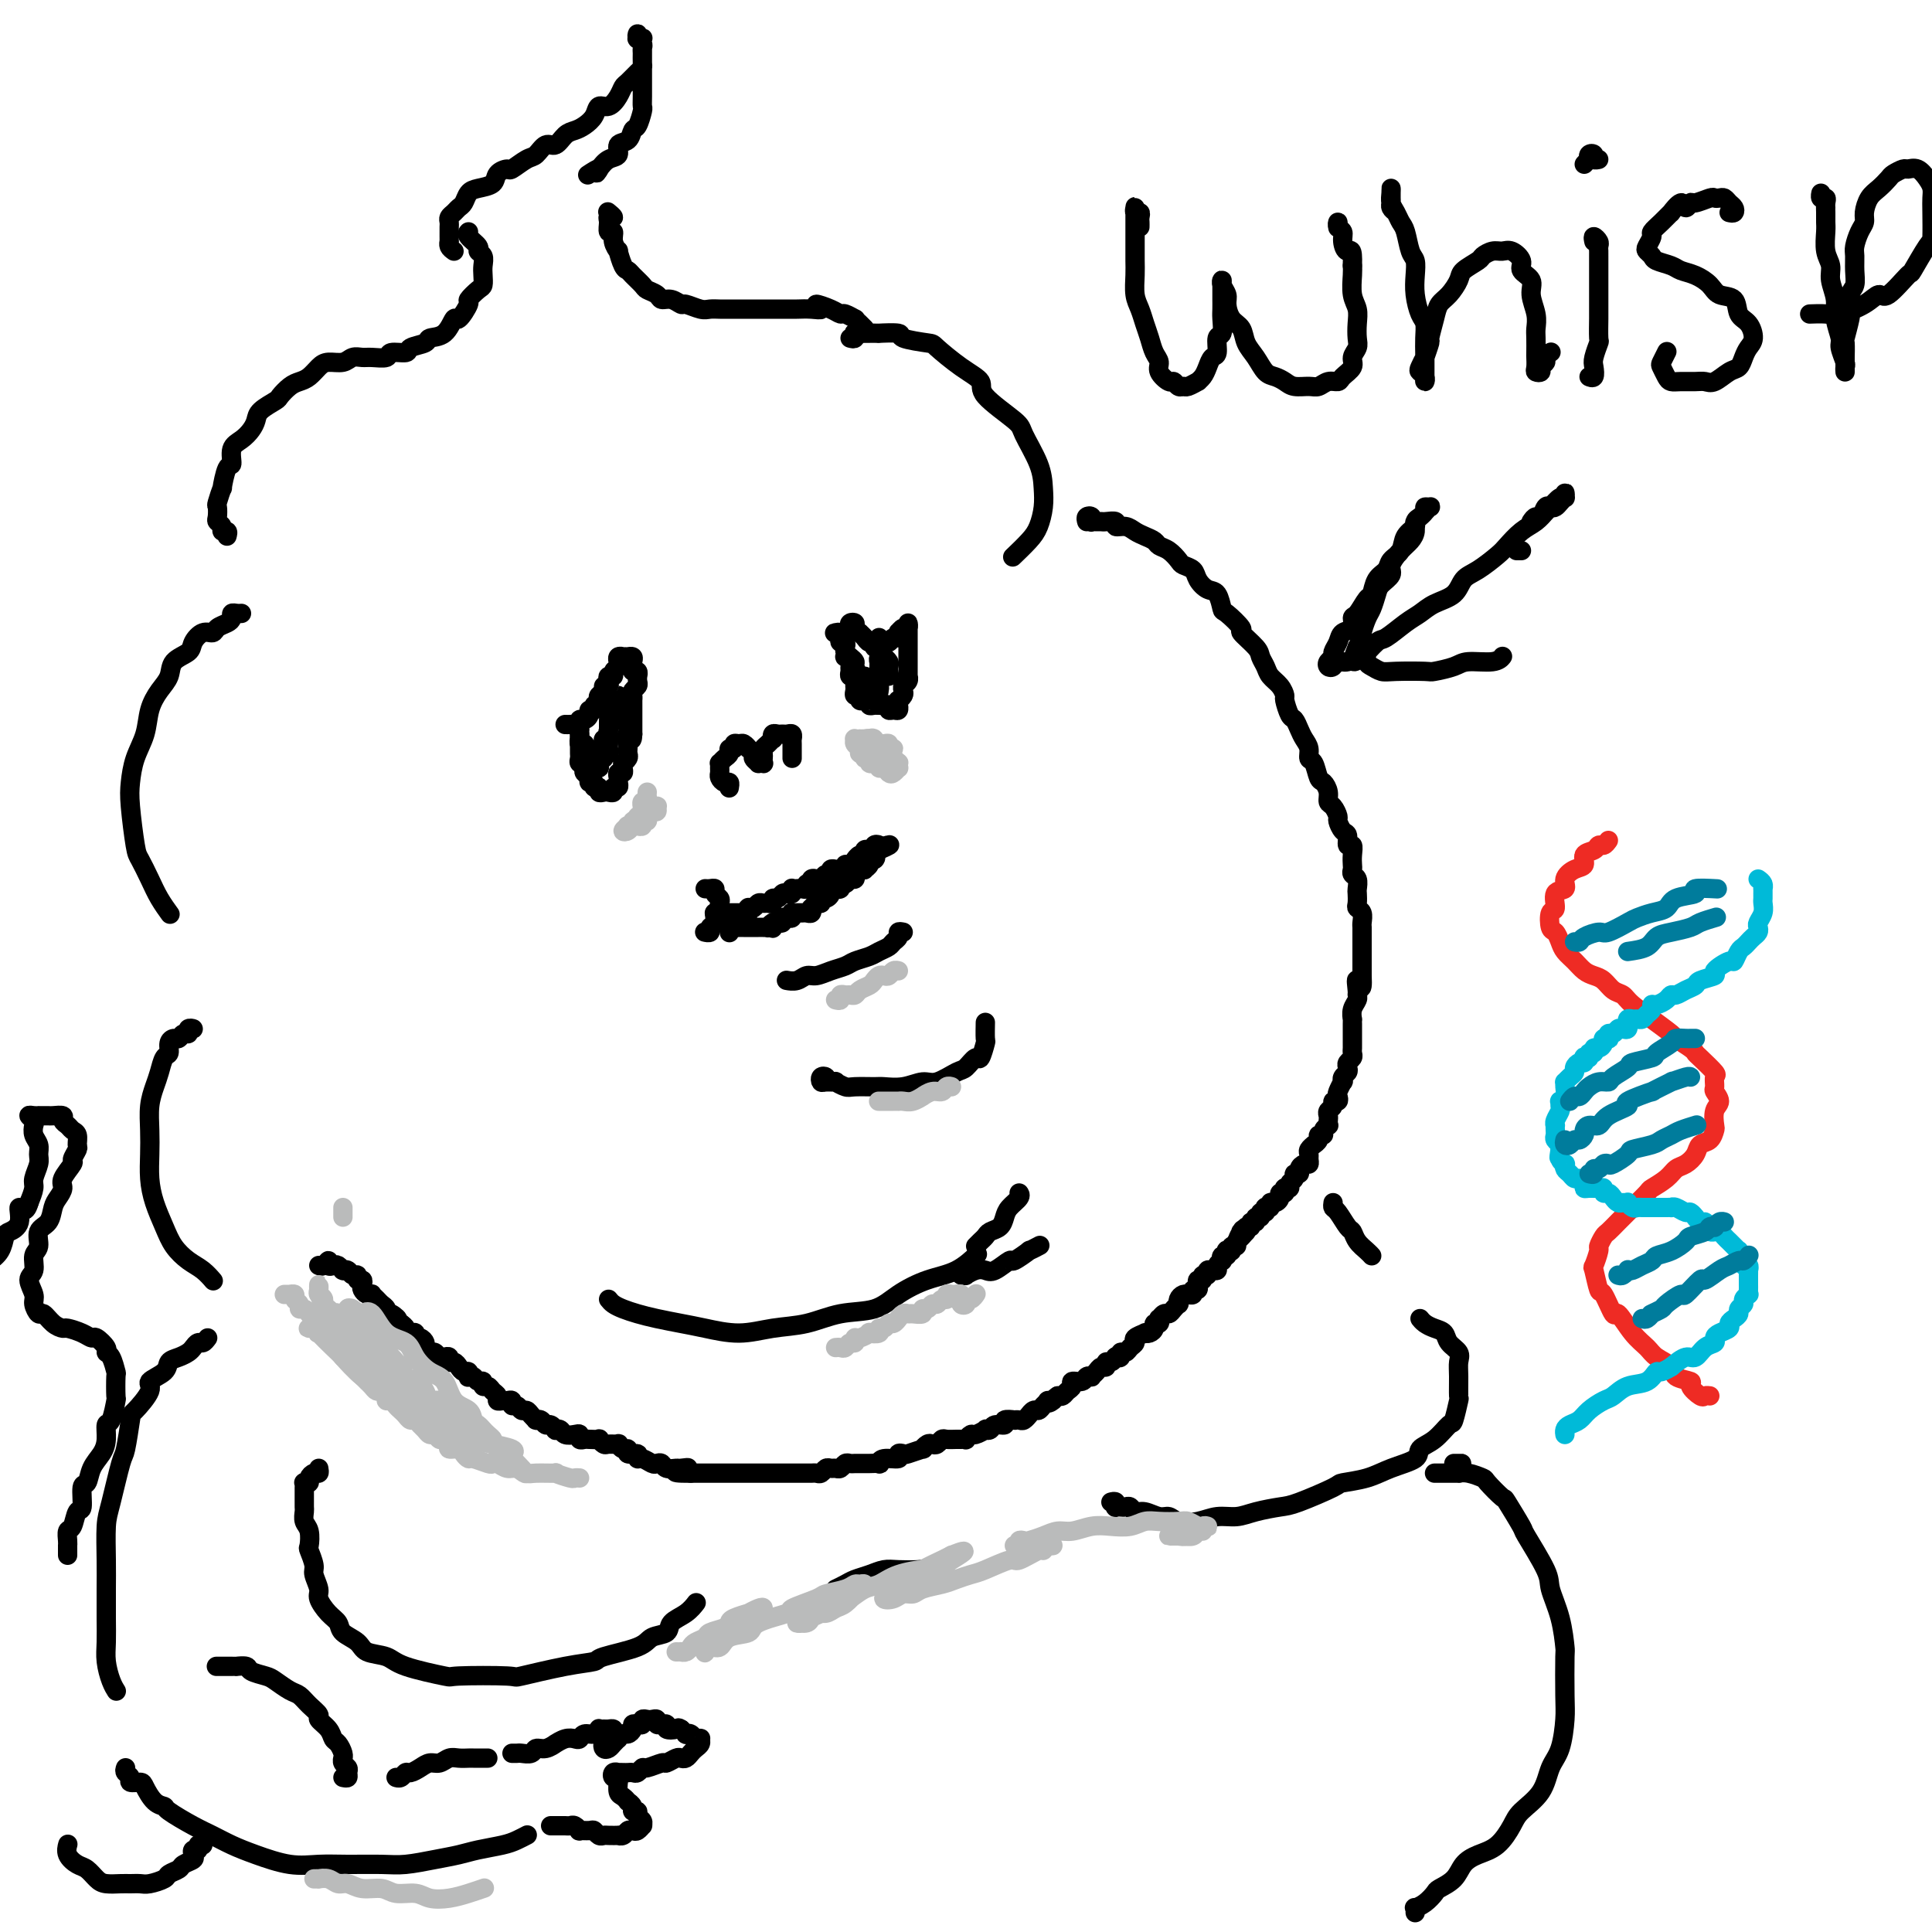<svg viewBox='0 0 400 400' version='1.1' xmlns='http://www.w3.org/2000/svg' xmlns:xlink='http://www.w3.org/1999/xlink'><g fill='none' stroke='#000000' stroke-width='4' stroke-linecap='round' stroke-linejoin='round'><path d='M146,184c0.301,0.024 0.603,0.048 1,0c0.397,-0.048 0.891,-0.168 1,0c0.109,0.168 -0.166,0.624 0,1c0.166,0.376 0.772,0.673 1,1c0.228,0.327 0.076,0.683 0,1c-0.076,0.317 -0.077,0.595 0,1c0.077,0.405 0.232,0.935 0,1c-0.232,0.065 -0.851,-0.336 -1,0c-0.149,0.336 0.170,1.411 0,2c-0.170,0.589 -0.830,0.694 -1,1c-0.170,0.306 0.150,0.814 0,1c-0.150,0.186 -0.771,0.050 -1,0c-0.229,-0.050 -0.065,-0.014 0,0c0.065,0.014 0.033,0.007 0,0'/><path d='M148,189c-0.089,0.000 -0.178,0.000 0,0c0.178,0.000 0.622,0.000 1,0c0.378,0.000 0.689,0.000 1,0'/><path d='M150,189c0.532,0.000 0.864,0.000 1,0c0.136,-0.000 0.078,-0.000 0,0c-0.078,0.000 -0.175,0.001 0,0c0.175,-0.001 0.621,-0.004 1,0c0.379,0.004 0.689,0.015 1,0c0.311,-0.015 0.622,-0.056 1,0c0.378,0.056 0.822,0.207 1,0c0.178,-0.207 0.089,-0.773 0,-1c-0.089,-0.227 -0.179,-0.114 0,0c0.179,0.114 0.626,0.228 1,0c0.374,-0.228 0.674,-0.797 1,-1c0.326,-0.203 0.679,-0.039 1,0c0.321,0.039 0.611,-0.046 1,0c0.389,0.046 0.878,0.222 1,0c0.122,-0.222 -0.121,-0.843 0,-1c0.121,-0.157 0.607,0.150 1,0c0.393,-0.150 0.693,-0.758 1,-1c0.307,-0.242 0.621,-0.117 1,0c0.379,0.117 0.822,0.227 1,0c0.178,-0.227 0.090,-0.792 0,-1c-0.090,-0.208 -0.183,-0.059 0,0c0.183,0.059 0.641,0.030 1,0c0.359,-0.030 0.618,-0.060 1,0c0.382,0.060 0.886,0.208 1,0c0.114,-0.208 -0.163,-0.774 0,-1c0.163,-0.226 0.765,-0.112 1,0c0.235,0.112 0.104,0.222 0,0c-0.104,-0.222 -0.182,-0.776 0,-1c0.182,-0.224 0.622,-0.116 1,0c0.378,0.116 0.693,0.241 1,0c0.307,-0.241 0.604,-0.849 1,-1c0.396,-0.151 0.890,0.156 1,0c0.110,-0.156 -0.164,-0.774 0,-1c0.164,-0.226 0.766,-0.059 1,0c0.234,0.059 0.100,0.012 0,0c-0.100,-0.012 -0.168,0.012 0,0c0.168,-0.012 0.571,-0.060 1,0c0.429,0.060 0.885,0.227 1,0c0.115,-0.227 -0.110,-0.850 0,-1c0.110,-0.150 0.555,0.171 1,0c0.445,-0.171 0.889,-0.834 1,-1c0.111,-0.166 -0.111,0.166 0,0c0.111,-0.166 0.556,-0.828 1,-1c0.444,-0.172 0.889,0.146 1,0c0.111,-0.146 -0.110,-0.758 0,-1c0.110,-0.242 0.552,-0.115 1,0c0.448,0.115 0.904,0.216 1,0c0.096,-0.216 -0.166,-0.751 0,-1c0.166,-0.249 0.762,-0.214 1,0c0.238,0.214 0.119,0.607 0,1'/><path d='M182,176c4.729,-2.055 0.550,-0.691 -1,0c-1.550,0.691 -0.472,0.711 0,1c0.472,0.289 0.337,0.848 0,1c-0.337,0.152 -0.878,-0.104 -1,0c-0.122,0.104 0.174,0.568 0,1c-0.174,0.432 -0.817,0.833 -1,1c-0.183,0.167 0.095,0.101 0,0c-0.095,-0.101 -0.565,-0.239 -1,0c-0.435,0.239 -0.837,0.853 -1,1c-0.163,0.147 -0.086,-0.172 0,0c0.086,0.172 0.182,0.834 0,1c-0.182,0.166 -0.641,-0.166 -1,0c-0.359,0.166 -0.617,0.829 -1,1c-0.383,0.171 -0.891,-0.151 -1,0c-0.109,0.151 0.182,0.775 0,1c-0.182,0.225 -0.836,0.050 -1,0c-0.164,-0.050 0.162,0.024 0,0c-0.162,-0.024 -0.813,-0.146 -1,0c-0.187,0.146 0.091,0.560 0,1c-0.091,0.440 -0.550,0.907 -1,1c-0.450,0.093 -0.891,-0.186 -1,0c-0.109,0.186 0.115,0.838 0,1c-0.115,0.162 -0.570,-0.167 -1,0c-0.430,0.167 -0.836,0.829 -1,1c-0.164,0.171 -0.085,-0.150 0,0c0.085,0.150 0.177,0.773 0,1c-0.177,0.227 -0.622,0.060 -1,0c-0.378,-0.060 -0.689,-0.012 -1,0c-0.311,0.012 -0.622,-0.011 -1,0c-0.378,0.011 -0.823,0.054 -1,0c-0.177,-0.054 -0.085,-0.207 0,0c0.085,0.207 0.164,0.774 0,1c-0.164,0.226 -0.570,0.112 -1,0c-0.430,-0.112 -0.885,-0.223 -1,0c-0.115,0.223 0.110,0.778 0,1c-0.110,0.222 -0.555,0.111 -1,0'/><path d='M161,191c-3.472,2.260 -1.651,0.409 -1,0c0.651,-0.409 0.133,0.622 0,1c-0.133,0.378 0.119,0.101 0,0c-0.119,-0.101 -0.610,-0.027 -1,0c-0.390,0.027 -0.678,0.007 -1,0c-0.322,-0.007 -0.678,-0.002 -1,0c-0.322,0.002 -0.611,0.000 -1,0c-0.389,-0.000 -0.877,0.000 -1,0c-0.123,-0.000 0.121,-0.001 0,0c-0.121,0.001 -0.607,0.004 -1,0c-0.393,-0.004 -0.694,-0.015 -1,0c-0.306,0.015 -0.618,0.057 -1,0c-0.382,-0.057 -0.834,-0.211 -1,0c-0.166,0.211 -0.045,0.788 0,1c0.045,0.212 0.013,0.061 0,0c-0.013,-0.061 -0.006,-0.030 0,0'/><path d='M187,193c-0.448,-0.089 -0.897,-0.179 -1,0c-0.103,0.179 0.139,0.625 0,1c-0.139,0.375 -0.660,0.678 -1,1c-0.340,0.322 -0.499,0.664 -1,1c-0.501,0.336 -1.344,0.667 -2,1c-0.656,0.333 -1.124,0.668 -2,1c-0.876,0.332 -2.160,0.662 -3,1c-0.840,0.338 -1.236,0.683 -2,1c-0.764,0.317 -1.897,0.607 -3,1c-1.103,0.393 -2.177,0.890 -3,1c-0.823,0.110 -1.396,-0.166 -2,0c-0.604,0.166 -1.240,0.776 -2,1c-0.760,0.224 -1.646,0.064 -2,0c-0.354,-0.064 -0.177,-0.032 0,0'/><path d='M171,224c0.110,-0.392 0.219,-0.784 0,-1c-0.219,-0.216 -0.768,-0.255 -1,0c-0.232,0.255 -0.147,0.804 0,1c0.147,0.196 0.355,0.038 1,0c0.645,-0.038 1.728,0.042 2,0c0.272,-0.042 -0.266,-0.208 0,0c0.266,0.208 1.337,0.789 2,1c0.663,0.211 0.919,0.052 2,0c1.081,-0.052 2.987,0.002 4,0c1.013,-0.002 1.132,-0.060 2,0c0.868,0.060 2.483,0.239 4,0c1.517,-0.239 2.935,-0.895 4,-1c1.065,-0.105 1.777,0.343 3,0c1.223,-0.343 2.959,-1.476 4,-2c1.041,-0.524 1.389,-0.439 2,-1c0.611,-0.561 1.484,-1.769 2,-2c0.516,-0.231 0.674,0.516 1,0c0.326,-0.516 0.819,-2.296 1,-3c0.181,-0.704 0.048,-0.333 0,-1c-0.048,-0.667 -0.013,-2.372 0,-3c0.013,-0.628 0.004,-0.179 0,0c-0.004,0.179 -0.002,0.090 0,0'/><path d='M117,150c0.341,0.009 0.683,0.017 1,0c0.317,-0.017 0.611,-0.060 1,0c0.389,0.060 0.874,0.222 1,0c0.126,-0.222 -0.106,-0.829 0,-1c0.106,-0.171 0.549,0.094 1,0c0.451,-0.094 0.909,-0.546 1,-1c0.091,-0.454 -0.186,-0.909 0,-1c0.186,-0.091 0.833,0.183 1,0c0.167,-0.183 -0.147,-0.822 0,-1c0.147,-0.178 0.756,0.106 1,0c0.244,-0.106 0.122,-0.602 0,-1c-0.122,-0.398 -0.243,-0.698 0,-1c0.243,-0.302 0.849,-0.607 1,-1c0.151,-0.393 -0.152,-0.875 0,-1c0.152,-0.125 0.758,0.107 1,0c0.242,-0.107 0.121,-0.553 0,-1c-0.121,-0.447 -0.243,-0.894 0,-1c0.243,-0.106 0.850,0.130 1,0c0.150,-0.130 -0.157,-0.627 0,-1c0.157,-0.373 0.778,-0.622 1,-1c0.222,-0.378 0.044,-0.886 0,-1c-0.044,-0.114 0.045,0.166 0,0c-0.045,-0.166 -0.223,-0.776 0,-1c0.223,-0.224 0.848,-0.061 1,0c0.152,0.061 -0.170,0.019 0,0c0.170,-0.019 0.830,-0.017 1,0c0.170,0.017 -0.152,0.047 0,0c0.152,-0.047 0.776,-0.171 1,0c0.224,0.171 0.046,0.638 0,1c-0.046,0.362 0.040,0.618 0,1c-0.040,0.382 -0.207,0.890 0,1c0.207,0.110 0.789,-0.178 1,0c0.211,0.178 0.053,0.821 0,1c-0.053,0.179 -0.000,-0.107 0,0c0.000,0.107 -0.053,0.607 0,1c0.053,0.393 0.210,0.679 0,1c-0.210,0.321 -0.788,0.677 -1,1c-0.212,0.323 -0.057,0.611 0,1c0.057,0.389 0.015,0.877 0,1c-0.015,0.123 -0.004,-0.121 0,0c0.004,0.121 0.001,0.606 0,1c-0.001,0.394 -0.000,0.697 0,1c0.000,0.303 0.000,0.606 0,1c-0.000,0.394 -0.000,0.879 0,1c0.000,0.121 0.000,-0.122 0,0c-0.000,0.122 -0.000,0.610 0,1c0.000,0.390 0.000,0.683 0,1c-0.000,0.317 -0.000,0.659 0,1'/><path d='M131,152c-0.072,2.411 -0.751,0.439 -1,0c-0.249,-0.439 -0.067,0.656 0,1c0.067,0.344 0.019,-0.063 0,0c-0.019,0.063 -0.009,0.595 0,1c0.009,0.405 0.017,0.682 0,1c-0.017,0.318 -0.057,0.676 0,1c0.057,0.324 0.213,0.613 0,1c-0.213,0.387 -0.793,0.874 -1,1c-0.207,0.126 -0.041,-0.107 0,0c0.041,0.107 -0.041,0.554 0,1c0.041,0.446 0.207,0.890 0,1c-0.207,0.110 -0.788,-0.115 -1,0c-0.212,0.115 -0.056,0.571 0,1c0.056,0.429 0.011,0.832 0,1c-0.011,0.168 0.012,0.101 0,0c-0.012,-0.101 -0.059,-0.237 0,0c0.059,0.237 0.223,0.848 0,1c-0.223,0.152 -0.834,-0.154 -1,0c-0.166,0.154 0.114,0.769 0,1c-0.114,0.231 -0.623,0.077 -1,0c-0.377,-0.077 -0.622,-0.077 -1,0c-0.378,0.077 -0.890,0.232 -1,0c-0.110,-0.232 0.182,-0.850 0,-1c-0.182,-0.150 -0.837,0.167 -1,0c-0.163,-0.167 0.167,-0.818 0,-1c-0.167,-0.182 -0.830,0.105 -1,0c-0.170,-0.105 0.151,-0.603 0,-1c-0.151,-0.397 -0.776,-0.694 -1,-1c-0.224,-0.306 -0.046,-0.621 0,-1c0.046,-0.379 -0.040,-0.823 0,-1c0.040,-0.177 0.207,-0.089 0,0c-0.207,0.089 -0.788,0.179 -1,0c-0.212,-0.179 -0.057,-0.626 0,-1c0.057,-0.374 0.015,-0.674 0,-1c-0.015,-0.326 -0.004,-0.679 0,-1c0.004,-0.321 0.001,-0.612 0,-1c-0.001,-0.388 -0.000,-0.874 0,-1c0.000,-0.126 0.000,0.107 0,0c-0.000,-0.107 -0.000,-0.553 0,-1'/><path d='M120,152c-0.309,-1.768 -0.083,-1.189 0,-1c0.083,0.189 0.022,-0.013 0,0c-0.022,0.013 -0.006,0.242 0,0c0.006,-0.242 0.002,-0.956 0,-1c-0.002,-0.044 -0.001,0.581 0,1c0.001,0.419 0.004,0.633 0,1c-0.004,0.367 -0.015,0.886 0,1c0.015,0.114 0.055,-0.176 0,0c-0.055,0.176 -0.207,0.817 0,1c0.207,0.183 0.772,-0.092 1,0c0.228,0.092 0.118,0.551 0,1c-0.118,0.449 -0.243,0.890 0,1c0.243,0.110 0.853,-0.109 1,0c0.147,0.109 -0.171,0.547 0,1c0.171,0.453 0.830,0.920 1,1c0.170,0.080 -0.151,-0.226 0,0c0.151,0.226 0.773,0.986 1,1c0.227,0.014 0.060,-0.718 0,-1c-0.060,-0.282 -0.012,-0.113 0,0c0.012,0.113 -0.011,0.171 0,0c0.011,-0.171 0.056,-0.570 0,-1c-0.056,-0.430 -0.212,-0.890 0,-1c0.212,-0.110 0.793,0.129 1,0c0.207,-0.129 0.041,-0.626 0,-1c-0.041,-0.374 0.041,-0.625 0,-1c-0.041,-0.375 -0.207,-0.874 0,-1c0.207,-0.126 0.788,0.119 1,0c0.212,-0.119 0.057,-0.604 0,-1c-0.057,-0.396 -0.015,-0.704 0,-1c0.015,-0.296 0.004,-0.580 0,-1c-0.004,-0.420 -0.001,-0.977 0,-1c0.001,-0.023 0.001,0.489 0,1'/><path d='M126,150c0.463,-1.055 0.120,0.309 0,1c-0.120,0.691 -0.018,0.710 0,1c0.018,0.290 -0.048,0.851 0,1c0.048,0.149 0.209,-0.113 0,0c-0.209,0.113 -0.789,0.601 -1,1c-0.211,0.399 -0.053,0.710 0,1c0.053,0.290 0.000,0.558 0,1c-0.000,0.442 0.053,1.058 0,1c-0.053,-0.058 -0.210,-0.789 0,-1c0.210,-0.211 0.789,0.098 1,0c0.211,-0.098 0.056,-0.602 0,-1c-0.056,-0.398 -0.011,-0.689 0,-1c0.011,-0.311 -0.011,-0.642 0,-1c0.011,-0.358 0.056,-0.744 0,-1c-0.056,-0.256 -0.212,-0.383 0,-1c0.212,-0.617 0.793,-1.725 1,-2c0.207,-0.275 0.041,0.281 0,0c-0.041,-0.281 0.041,-1.401 0,-2c-0.041,-0.599 -0.207,-0.678 0,-1c0.207,-0.322 0.788,-0.886 1,-1c0.212,-0.114 0.057,0.221 0,0c-0.057,-0.221 -0.015,-0.998 0,-1c0.015,-0.002 0.004,0.773 0,1c-0.004,0.227 -0.001,-0.093 0,0c0.001,0.093 0.000,0.599 0,1c-0.000,0.401 -0.000,0.696 0,1c0.000,0.304 0.000,0.618 0,1c-0.000,0.382 -0.000,0.834 0,1c0.000,0.166 0.000,0.048 0,0c-0.000,-0.048 -0.000,-0.024 0,0'/><path d='M176,130c-0.122,-0.401 -0.244,-0.802 0,-1c0.244,-0.198 0.853,-0.194 1,0c0.147,0.194 -0.168,0.578 0,1c0.168,0.422 0.820,0.883 1,1c0.180,0.117 -0.110,-0.108 0,0c0.110,0.108 0.622,0.551 1,1c0.378,0.449 0.622,0.906 1,1c0.378,0.094 0.889,-0.175 1,0c0.111,0.175 -0.177,0.794 0,1c0.177,0.206 0.821,-0.001 1,0c0.179,0.001 -0.106,0.212 0,0c0.106,-0.212 0.603,-0.845 1,-1c0.397,-0.155 0.695,0.168 1,0c0.305,-0.168 0.617,-0.829 1,-1c0.383,-0.171 0.837,0.146 1,0c0.163,-0.146 0.033,-0.756 0,-1c-0.033,-0.244 0.030,-0.122 0,0c-0.030,0.122 -0.152,0.246 0,0c0.152,-0.246 0.576,-0.861 1,-1c0.424,-0.139 0.846,0.196 1,0c0.154,-0.196 0.041,-0.925 0,-1c-0.041,-0.075 -0.011,0.504 0,1c0.011,0.496 0.003,0.910 0,1c-0.003,0.090 -0.001,-0.145 0,0c0.001,0.145 0.000,0.669 0,1c-0.000,0.331 -0.000,0.469 0,1c0.000,0.531 0.000,1.457 0,2c-0.000,0.543 -0.000,0.705 0,1c0.000,0.295 0.001,0.723 0,1c-0.001,0.277 -0.004,0.403 0,1c0.004,0.597 0.015,1.666 0,2c-0.015,0.334 -0.056,-0.065 0,0c0.056,0.065 0.207,0.596 0,1c-0.207,0.404 -0.774,0.682 -1,1c-0.226,0.318 -0.113,0.678 0,1c0.113,0.322 0.226,0.607 0,1c-0.226,0.393 -0.792,0.894 -1,1c-0.208,0.106 -0.058,-0.182 0,0c0.058,0.182 0.026,0.834 0,1c-0.026,0.166 -0.045,-0.156 0,0c0.045,0.156 0.153,0.788 0,1c-0.153,0.212 -0.566,0.004 -1,0c-0.434,-0.004 -0.890,0.195 -1,0c-0.110,-0.195 0.124,-0.783 0,-1c-0.124,-0.217 -0.607,-0.062 -1,0c-0.393,0.062 -0.697,0.031 -1,0'/><path d='M182,146c-0.576,-0.150 -0.015,-0.026 0,0c0.015,0.026 -0.517,-0.046 -1,0c-0.483,0.046 -0.918,0.210 -1,0c-0.082,-0.210 0.189,-0.792 0,-1c-0.189,-0.208 -0.839,-0.041 -1,0c-0.161,0.041 0.167,-0.045 0,0c-0.167,0.045 -0.829,0.219 -1,0c-0.171,-0.219 0.151,-0.832 0,-1c-0.151,-0.168 -0.773,0.109 -1,0c-0.227,-0.109 -0.060,-0.604 0,-1c0.060,-0.396 0.012,-0.694 0,-1c-0.012,-0.306 0.011,-0.621 0,-1c-0.011,-0.379 -0.056,-0.823 0,-1c0.056,-0.177 0.212,-0.089 0,0c-0.212,0.089 -0.793,0.177 -1,0c-0.207,-0.177 -0.041,-0.621 0,-1c0.041,-0.379 -0.041,-0.693 0,-1c0.041,-0.307 0.207,-0.607 0,-1c-0.207,-0.393 -0.787,-0.880 -1,-1c-0.213,-0.120 -0.061,0.126 0,0c0.061,-0.126 0.030,-0.625 0,-1c-0.030,-0.375 -0.060,-0.626 0,-1c0.060,-0.374 0.209,-0.871 0,-1c-0.209,-0.129 -0.775,0.109 -1,0c-0.225,-0.109 -0.109,-0.566 0,-1c0.109,-0.434 0.210,-0.845 0,-1c-0.210,-0.155 -0.732,-0.053 -1,0c-0.268,0.053 -0.282,0.056 0,0c0.282,-0.056 0.859,-0.170 1,0c0.141,0.170 -0.156,0.623 0,1c0.156,0.377 0.764,0.679 1,1c0.236,0.321 0.101,0.662 0,1c-0.101,0.338 -0.168,0.673 0,1c0.168,0.327 0.570,0.647 1,1c0.430,0.353 0.889,0.738 1,1c0.111,0.262 -0.125,0.400 0,1c0.125,0.600 0.612,1.662 1,2c0.388,0.338 0.678,-0.050 1,0c0.322,0.050 0.675,0.536 1,1c0.325,0.464 0.623,0.906 1,1c0.377,0.094 0.833,-0.160 1,0c0.167,0.160 0.045,0.732 0,1c-0.045,0.268 -0.012,0.230 0,0c0.012,-0.230 0.003,-0.653 0,-1c-0.003,-0.347 -0.001,-0.616 0,-1c0.001,-0.384 0.000,-0.881 0,-1c-0.000,-0.119 -0.000,0.141 0,0c0.000,-0.141 0.000,-0.682 0,-1c-0.000,-0.318 -0.000,-0.414 0,-1c0.000,-0.586 0.000,-1.662 0,-2c-0.000,-0.338 -0.000,0.063 0,0c0.000,-0.063 0.000,-0.589 0,-1c-0.000,-0.411 -0.000,-0.708 0,-1c0.000,-0.292 0.000,-0.579 0,-1c-0.000,-0.421 -0.000,-0.978 0,-1c0.000,-0.022 0.000,0.489 0,1'/><path d='M182,133c0.154,-1.209 0.040,0.267 0,1c-0.040,0.733 -0.007,0.721 0,1c0.007,0.279 -0.013,0.848 0,1c0.013,0.152 0.060,-0.112 0,0c-0.060,0.112 -0.226,0.602 0,1c0.226,0.398 0.845,0.706 1,1c0.155,0.294 -0.154,0.573 0,1c0.154,0.427 0.769,1.000 1,1c0.231,-0.000 0.076,-0.574 0,-1c-0.076,-0.426 -0.073,-0.702 0,-1c0.073,-0.298 0.215,-0.616 0,-1c-0.215,-0.384 -0.789,-0.834 -1,-1c-0.211,-0.166 -0.060,-0.047 0,0c0.060,0.047 0.030,0.024 0,0'/><path d='M151,163c-0.022,0.120 -0.044,0.239 0,0c0.044,-0.239 0.155,-0.837 0,-1c-0.155,-0.163 -0.577,0.110 -1,0c-0.423,-0.110 -0.846,-0.603 -1,-1c-0.154,-0.397 -0.039,-0.698 0,-1c0.039,-0.302 0.000,-0.605 0,-1c-0.000,-0.395 0.037,-0.880 0,-1c-0.037,-0.120 -0.150,0.127 0,0c0.150,-0.127 0.561,-0.626 1,-1c0.439,-0.374 0.905,-0.622 1,-1c0.095,-0.378 -0.182,-0.887 0,-1c0.182,-0.113 0.823,0.170 1,0c0.177,-0.170 -0.111,-0.792 0,-1c0.111,-0.208 0.622,-0.000 1,0c0.378,0.000 0.622,-0.207 1,0c0.378,0.207 0.890,0.830 1,1c0.110,0.170 -0.182,-0.112 0,0c0.182,0.112 0.837,0.618 1,1c0.163,0.382 -0.167,0.639 0,1c0.167,0.361 0.829,0.826 1,1c0.171,0.174 -0.150,0.058 0,0c0.150,-0.058 0.772,-0.057 1,0c0.228,0.057 0.064,0.170 0,0c-0.064,-0.170 -0.028,-0.624 0,-1c0.028,-0.376 0.046,-0.674 0,-1c-0.046,-0.326 -0.157,-0.680 0,-1c0.157,-0.320 0.581,-0.608 1,-1c0.419,-0.392 0.833,-0.890 1,-1c0.167,-0.110 0.086,0.167 0,0c-0.086,-0.167 -0.177,-0.778 0,-1c0.177,-0.222 0.622,-0.056 1,0c0.378,0.056 0.690,0.000 1,0c0.310,-0.000 0.619,0.055 1,0c0.381,-0.055 0.834,-0.218 1,0c0.166,0.218 0.044,0.819 0,1c-0.044,0.181 -0.012,-0.056 0,0c0.012,0.056 0.003,0.407 0,1c-0.003,0.593 -0.001,1.429 0,2c0.001,0.571 0.000,0.877 0,1c-0.000,0.123 -0.000,0.061 0,0'/><path d='M225,108c-0.112,-0.392 -0.223,-0.785 0,-1c0.223,-0.215 0.781,-0.254 1,0c0.219,0.254 0.099,0.800 0,1c-0.099,0.200 -0.176,0.052 0,0c0.176,-0.052 0.606,-0.010 1,0c0.394,0.010 0.753,-0.012 1,0c0.247,0.012 0.384,0.059 1,0c0.616,-0.059 1.712,-0.223 2,0c0.288,0.223 -0.231,0.833 0,1c0.231,0.167 1.213,-0.110 2,0c0.787,0.110 1.379,0.606 2,1c0.621,0.394 1.270,0.687 2,1c0.730,0.313 1.543,0.647 2,1c0.457,0.353 0.560,0.724 1,1c0.440,0.276 1.216,0.458 2,1c0.784,0.542 1.575,1.445 2,2c0.425,0.555 0.485,0.762 1,1c0.515,0.238 1.487,0.506 2,1c0.513,0.494 0.569,1.215 1,2c0.431,0.785 1.238,1.633 2,2c0.762,0.367 1.480,0.253 2,1c0.520,0.747 0.844,2.353 1,3c0.156,0.647 0.146,0.333 1,1c0.854,0.667 2.572,2.314 3,3c0.428,0.686 -0.433,0.410 0,1c0.433,0.590 2.161,2.044 3,3c0.839,0.956 0.789,1.412 1,2c0.211,0.588 0.683,1.307 1,2c0.317,0.693 0.480,1.359 1,2c0.520,0.641 1.396,1.256 2,2c0.604,0.744 0.935,1.617 1,2c0.065,0.383 -0.138,0.277 0,1c0.138,0.723 0.615,2.276 1,3c0.385,0.724 0.677,0.618 1,1c0.323,0.382 0.678,1.252 1,2c0.322,0.748 0.611,1.374 1,2c0.389,0.626 0.877,1.252 1,2c0.123,0.748 -0.121,1.618 0,2c0.121,0.382 0.606,0.277 1,1c0.394,0.723 0.697,2.272 1,3c0.303,0.728 0.607,0.633 1,1c0.393,0.367 0.875,1.196 1,2c0.125,0.804 -0.107,1.581 0,2c0.107,0.419 0.555,0.478 1,1c0.445,0.522 0.889,1.507 1,2c0.111,0.493 -0.110,0.495 0,1c0.110,0.505 0.551,1.514 1,2c0.449,0.486 0.905,0.449 1,1c0.095,0.551 -0.170,1.692 0,2c0.170,0.308 0.777,-0.215 1,0c0.223,0.215 0.064,1.170 0,2c-0.064,0.830 -0.031,1.536 0,2c0.031,0.464 0.061,0.687 0,1c-0.061,0.313 -0.212,0.718 0,1c0.212,0.282 0.788,0.443 1,1c0.212,0.557 0.061,1.510 0,2c-0.061,0.490 -0.030,0.516 0,1c0.030,0.484 0.061,1.425 0,2c-0.061,0.575 -0.212,0.784 0,1c0.212,0.216 0.789,0.438 1,1c0.211,0.562 0.057,1.463 0,2c-0.057,0.537 -0.015,0.708 0,1c0.015,0.292 0.004,0.705 0,1c-0.004,0.295 -0.001,0.473 0,1c0.001,0.527 0.000,1.402 0,2c-0.000,0.598 -0.000,0.920 0,1c0.000,0.080 0.000,-0.081 0,0c-0.000,0.081 -0.000,0.403 0,1c0.000,0.597 0.000,1.468 0,2c-0.000,0.532 -0.000,0.723 0,1c0.000,0.277 0.000,0.638 0,1'/><path d='M282,202c0.236,4.605 -0.672,1.618 -1,1c-0.328,-0.618 -0.074,1.135 0,2c0.074,0.865 -0.033,0.844 0,1c0.033,0.156 0.205,0.490 0,1c-0.205,0.510 -0.787,1.196 -1,2c-0.213,0.804 -0.057,1.726 0,2c0.057,0.274 0.015,-0.099 0,0c-0.015,0.099 -0.004,0.671 0,1c0.004,0.329 0.001,0.417 0,1c-0.001,0.583 -0.001,1.662 0,2c0.001,0.338 0.001,-0.064 0,0c-0.001,0.064 -0.004,0.595 0,1c0.004,0.405 0.015,0.686 0,1c-0.015,0.314 -0.056,0.662 0,1c0.056,0.338 0.207,0.668 0,1c-0.207,0.332 -0.774,0.668 -1,1c-0.226,0.332 -0.112,0.662 0,1c0.112,0.338 0.223,0.686 0,1c-0.223,0.314 -0.778,0.595 -1,1c-0.222,0.405 -0.111,0.936 0,1c0.111,0.064 0.222,-0.337 0,0c-0.222,0.337 -0.776,1.414 -1,2c-0.224,0.586 -0.116,0.682 0,1c0.116,0.318 0.241,0.859 0,1c-0.241,0.141 -0.849,-0.117 -1,0c-0.151,0.117 0.155,0.610 0,1c-0.155,0.390 -0.773,0.678 -1,1c-0.227,0.322 -0.065,0.677 0,1c0.065,0.323 0.033,0.612 0,1c-0.033,0.388 -0.065,0.874 0,1c0.065,0.126 0.229,-0.107 0,0c-0.229,0.107 -0.850,0.554 -1,1c-0.150,0.446 0.171,0.889 0,1c-0.171,0.111 -0.834,-0.111 -1,0c-0.166,0.111 0.166,0.555 0,1c-0.166,0.445 -0.829,0.893 -1,1c-0.171,0.107 0.151,-0.125 0,0c-0.151,0.125 -0.775,0.607 -1,1c-0.225,0.393 -0.050,0.696 0,1c0.050,0.304 -0.024,0.607 0,1c0.024,0.393 0.146,0.875 0,1c-0.146,0.125 -0.560,-0.107 -1,0c-0.440,0.107 -0.907,0.553 -1,1c-0.093,0.447 0.186,0.894 0,1c-0.186,0.106 -0.838,-0.129 -1,0c-0.162,0.129 0.167,0.623 0,1c-0.167,0.377 -0.830,0.636 -1,1c-0.170,0.364 0.152,0.834 0,1c-0.152,0.166 -0.777,0.030 -1,0c-0.223,-0.030 -0.045,0.047 0,0c0.045,-0.047 -0.043,-0.219 0,0c0.043,0.219 0.218,0.828 0,1c-0.218,0.172 -0.828,-0.094 -1,0c-0.172,0.094 0.094,0.547 0,1c-0.094,0.453 -0.547,0.906 -1,1c-0.453,0.094 -0.906,-0.172 -1,0c-0.094,0.172 0.172,0.782 0,1c-0.172,0.218 -0.782,0.043 -1,0c-0.218,-0.043 -0.043,0.045 0,0c0.043,-0.045 -0.045,-0.223 0,0c0.045,0.223 0.223,0.849 0,1c-0.223,0.151 -0.849,-0.171 -1,0c-0.151,0.171 0.171,0.834 0,1c-0.171,0.166 -0.834,-0.167 -1,0c-0.166,0.167 0.165,0.832 0,1c-0.165,0.168 -0.828,-0.161 -1,0c-0.172,0.161 0.146,0.813 0,1c-0.146,0.187 -0.756,-0.089 -1,0c-0.244,0.089 -0.122,0.545 0,1'/><path d='M258,255c-2.858,3.400 -1.502,0.900 -1,0c0.502,-0.900 0.150,-0.199 0,0c-0.150,0.199 -0.097,-0.105 0,0c0.097,0.105 0.237,0.620 0,1c-0.237,0.380 -0.852,0.624 -1,1c-0.148,0.376 0.170,0.884 0,1c-0.170,0.116 -0.829,-0.161 -1,0c-0.171,0.161 0.147,0.760 0,1c-0.147,0.240 -0.758,0.121 -1,0c-0.242,-0.121 -0.116,-0.243 0,0c0.116,0.243 0.223,0.853 0,1c-0.223,0.147 -0.777,-0.167 -1,0c-0.223,0.167 -0.116,0.815 0,1c0.116,0.185 0.243,-0.094 0,0c-0.243,0.094 -0.854,0.560 -1,1c-0.146,0.440 0.172,0.854 0,1c-0.172,0.146 -0.835,0.024 -1,0c-0.165,-0.024 0.167,0.050 0,0c-0.167,-0.050 -0.833,-0.225 -1,0c-0.167,0.225 0.166,0.849 0,1c-0.166,0.151 -0.829,-0.171 -1,0c-0.171,0.171 0.151,0.834 0,1c-0.151,0.166 -0.777,-0.167 -1,0c-0.223,0.167 -0.045,0.833 0,1c0.045,0.167 -0.045,-0.166 0,0c0.045,0.166 0.223,0.829 0,1c-0.223,0.171 -0.847,-0.151 -1,0c-0.153,0.151 0.166,0.775 0,1c-0.166,0.225 -0.815,0.050 -1,0c-0.185,-0.050 0.095,0.024 0,0c-0.095,-0.024 -0.564,-0.147 -1,0c-0.436,0.147 -0.838,0.565 -1,1c-0.162,0.435 -0.085,0.886 0,1c0.085,0.114 0.177,-0.109 0,0c-0.177,0.109 -0.622,0.550 -1,1c-0.378,0.450 -0.689,0.909 -1,1c-0.311,0.091 -0.623,-0.187 -1,0c-0.377,0.187 -0.818,0.837 -1,1c-0.182,0.163 -0.104,-0.163 0,0c0.104,0.163 0.234,0.814 0,1c-0.234,0.186 -0.831,-0.095 -1,0c-0.169,0.095 0.091,0.564 0,1c-0.091,0.436 -0.531,0.838 -1,1c-0.469,0.162 -0.966,0.085 -1,0c-0.034,-0.085 0.395,-0.176 0,0c-0.395,0.176 -1.612,0.621 -2,1c-0.388,0.379 0.055,0.694 0,1c-0.055,0.306 -0.607,0.604 -1,1c-0.393,0.396 -0.626,0.890 -1,1c-0.374,0.110 -0.887,-0.163 -1,0c-0.113,0.163 0.176,0.760 0,1c-0.176,0.240 -0.817,0.121 -1,0c-0.183,-0.121 0.091,-0.243 0,0c-0.091,0.243 -0.549,0.853 -1,1c-0.451,0.147 -0.895,-0.167 -1,0c-0.105,0.167 0.131,0.816 0,1c-0.131,0.184 -0.627,-0.095 -1,0c-0.373,0.095 -0.624,0.565 -1,1c-0.376,0.435 -0.879,0.834 -1,1c-0.121,0.166 0.140,0.100 0,0c-0.140,-0.100 -0.682,-0.234 -1,0c-0.318,0.234 -0.414,0.837 -1,1c-0.586,0.163 -1.663,-0.114 -2,0c-0.337,0.114 0.064,0.618 0,1c-0.064,0.382 -0.594,0.641 -1,1c-0.406,0.359 -0.687,0.817 -1,1c-0.313,0.183 -0.656,0.092 -1,0'/><path d='M219,289c-3.102,2.235 -1.356,1.321 -1,1c0.356,-0.321 -0.678,-0.049 -1,0c-0.322,0.049 0.067,-0.127 0,0c-0.067,0.127 -0.592,0.555 -1,1c-0.408,0.445 -0.701,0.908 -1,1c-0.299,0.092 -0.605,-0.185 -1,0c-0.395,0.185 -0.881,0.834 -1,1c-0.119,0.166 0.128,-0.151 0,0c-0.128,0.151 -0.631,0.772 -1,1c-0.369,0.228 -0.605,0.065 -1,0c-0.395,-0.065 -0.950,-0.033 -1,0c-0.050,0.033 0.404,0.065 0,0c-0.404,-0.065 -1.668,-0.227 -2,0c-0.332,0.227 0.267,0.844 0,1c-0.267,0.156 -1.399,-0.150 -2,0c-0.601,0.150 -0.672,0.757 -1,1c-0.328,0.243 -0.915,0.121 -1,0c-0.085,-0.121 0.332,-0.243 0,0c-0.332,0.243 -1.413,0.850 -2,1c-0.587,0.150 -0.681,-0.156 -1,0c-0.319,0.156 -0.863,0.774 -1,1c-0.137,0.226 0.132,0.060 0,0c-0.132,-0.060 -0.665,-0.012 -1,0c-0.335,0.012 -0.471,-0.011 -1,0c-0.529,0.011 -1.451,0.054 -2,0c-0.549,-0.054 -0.726,-0.207 -1,0c-0.274,0.207 -0.645,0.772 -1,1c-0.355,0.228 -0.694,0.117 -1,0c-0.306,-0.117 -0.578,-0.241 -1,0c-0.422,0.241 -0.993,0.848 -1,1c-0.007,0.152 0.551,-0.151 0,0c-0.551,0.151 -2.210,0.758 -3,1c-0.790,0.242 -0.709,0.121 -1,0c-0.291,-0.121 -0.952,-0.243 -1,0c-0.048,0.243 0.516,0.850 0,1c-0.516,0.150 -2.113,-0.156 -3,0c-0.887,0.156 -1.064,0.774 -1,1c0.064,0.226 0.368,0.061 0,0c-0.368,-0.061 -1.408,-0.016 -2,0c-0.592,0.016 -0.736,0.003 -1,0c-0.264,-0.003 -0.648,0.003 -1,0c-0.352,-0.003 -0.672,-0.015 -1,0c-0.328,0.015 -0.665,0.057 -1,0c-0.335,-0.057 -0.667,-0.212 -1,0c-0.333,0.212 -0.667,0.793 -1,1c-0.333,0.207 -0.667,0.041 -1,0c-0.333,-0.041 -0.667,0.041 -1,0c-0.333,-0.041 -0.667,-0.207 -1,0c-0.333,0.207 -0.667,0.788 -1,1c-0.333,0.212 -0.667,0.057 -1,0c-0.333,-0.057 -0.667,-0.015 -1,0c-0.333,0.015 -0.666,0.004 -1,0c-0.334,-0.004 -0.671,-0.001 -1,0c-0.329,0.001 -0.651,0.000 -1,0c-0.349,-0.000 -0.724,-0.000 -1,0c-0.276,0.000 -0.454,0.000 -1,0c-0.546,-0.000 -1.459,-0.000 -2,0c-0.541,0.000 -0.708,0.000 -1,0c-0.292,-0.000 -0.708,-0.000 -1,0c-0.292,0.000 -0.459,0.000 -1,0c-0.541,-0.000 -1.454,-0.000 -2,0c-0.546,0.000 -0.724,0.000 -1,0c-0.276,-0.000 -0.650,-0.000 -1,0c-0.350,0.000 -0.675,0.000 -1,0c-0.325,-0.000 -0.650,-0.000 -1,0c-0.350,0.000 -0.724,0.000 -1,0c-0.276,-0.000 -0.455,-0.000 -1,0c-0.545,0.000 -1.455,0.000 -2,0c-0.545,-0.000 -0.723,-0.000 -1,0c-0.277,0.000 -0.651,0.000 -1,0c-0.349,-0.000 -0.671,-0.000 -1,0c-0.329,0.000 -0.665,0.000 -1,0c-0.335,0.000 -0.667,0.000 -1,0'/><path d='M143,305c-5.898,0.082 -2.144,-0.714 -1,-1c1.144,-0.286 -0.324,-0.063 -1,0c-0.676,0.063 -0.561,-0.035 -1,0c-0.439,0.035 -1.430,0.201 -2,0c-0.570,-0.201 -0.717,-0.771 -1,-1c-0.283,-0.229 -0.701,-0.118 -1,0c-0.299,0.118 -0.480,0.243 -1,0c-0.520,-0.243 -1.378,-0.854 -2,-1c-0.622,-0.146 -1.006,0.172 -1,0c0.006,-0.172 0.404,-0.835 0,-1c-0.404,-0.165 -1.609,0.166 -2,0c-0.391,-0.166 0.032,-0.829 0,-1c-0.032,-0.171 -0.519,0.151 -1,0c-0.481,-0.151 -0.956,-0.776 -1,-1c-0.044,-0.224 0.344,-0.046 0,0c-0.344,0.046 -1.419,-0.040 -2,0c-0.581,0.040 -0.666,0.207 -1,0c-0.334,-0.207 -0.916,-0.786 -1,-1c-0.084,-0.214 0.332,-0.061 0,0c-0.332,0.061 -1.411,0.030 -2,0c-0.589,-0.030 -0.686,-0.060 -1,0c-0.314,0.060 -0.843,0.208 -1,0c-0.157,-0.208 0.059,-0.774 0,-1c-0.059,-0.226 -0.393,-0.112 -1,0c-0.607,0.112 -1.486,0.222 -2,0c-0.514,-0.222 -0.663,-0.776 -1,-1c-0.337,-0.224 -0.864,-0.116 -1,0c-0.136,0.116 0.117,0.241 0,0c-0.117,-0.241 -0.606,-0.849 -1,-1c-0.394,-0.151 -0.693,0.157 -1,0c-0.307,-0.157 -0.621,-0.777 -1,-1c-0.379,-0.223 -0.822,-0.050 -1,0c-0.178,0.050 -0.089,-0.024 0,0c0.089,0.024 0.179,0.146 0,0c-0.179,-0.146 -0.626,-0.560 -1,-1c-0.374,-0.440 -0.674,-0.906 -1,-1c-0.326,-0.094 -0.679,0.185 -1,0c-0.321,-0.185 -0.611,-0.834 -1,-1c-0.389,-0.166 -0.879,0.153 -1,0c-0.121,-0.153 0.126,-0.776 0,-1c-0.126,-0.224 -0.625,-0.049 -1,0c-0.375,0.049 -0.625,-0.030 -1,0c-0.375,0.030 -0.875,0.167 -1,0c-0.125,-0.167 0.125,-0.637 0,-1c-0.125,-0.363 -0.625,-0.618 -1,-1c-0.375,-0.382 -0.625,-0.891 -1,-1c-0.375,-0.109 -0.875,0.181 -1,0c-0.125,-0.181 0.124,-0.832 0,-1c-0.124,-0.168 -0.621,0.147 -1,0c-0.379,-0.147 -0.640,-0.757 -1,-1c-0.360,-0.243 -0.817,-0.120 -1,0c-0.183,0.120 -0.090,0.238 0,0c0.090,-0.238 0.178,-0.833 0,-1c-0.178,-0.167 -0.621,0.095 -1,0c-0.379,-0.095 -0.693,-0.548 -1,-1c-0.307,-0.452 -0.607,-0.905 -1,-1c-0.393,-0.095 -0.879,0.167 -1,0c-0.121,-0.167 0.123,-0.762 0,-1c-0.123,-0.238 -0.611,-0.119 -1,0c-0.389,0.119 -0.678,0.240 -1,0c-0.322,-0.240 -0.677,-0.839 -1,-1c-0.323,-0.161 -0.612,0.115 -1,0c-0.388,-0.115 -0.874,-0.623 -1,-1c-0.126,-0.377 0.107,-0.623 0,-1c-0.107,-0.377 -0.554,-0.885 -1,-1c-0.446,-0.115 -0.889,0.162 -1,0c-0.111,-0.162 0.111,-0.764 0,-1c-0.111,-0.236 -0.556,-0.104 -1,0c-0.444,0.104 -0.889,0.182 -1,0c-0.111,-0.182 0.111,-0.623 0,-1c-0.111,-0.377 -0.556,-0.688 -1,-1'/><path d='M83,274c-4.824,-3.411 -1.884,-1.439 -1,-1c0.884,0.439 -0.288,-0.656 -1,-1c-0.712,-0.344 -0.965,0.062 -1,0c-0.035,-0.062 0.149,-0.591 0,-1c-0.149,-0.409 -0.631,-0.697 -1,-1c-0.369,-0.303 -0.624,-0.620 -1,-1c-0.376,-0.380 -0.871,-0.822 -1,-1c-0.129,-0.178 0.110,-0.090 0,0c-0.110,0.090 -0.569,0.183 -1,0c-0.431,-0.183 -0.833,-0.642 -1,-1c-0.167,-0.358 -0.100,-0.617 0,-1c0.100,-0.383 0.234,-0.891 0,-1c-0.234,-0.109 -0.837,0.181 -1,0c-0.163,-0.181 0.114,-0.833 0,-1c-0.114,-0.167 -0.618,0.152 -1,0c-0.382,-0.152 -0.641,-0.777 -1,-1c-0.359,-0.223 -0.817,-0.046 -1,0c-0.183,0.046 -0.092,-0.039 0,0c0.092,0.039 0.183,0.202 0,0c-0.183,-0.202 -0.640,-0.768 -1,-1c-0.360,-0.232 -0.622,-0.129 -1,0c-0.378,0.129 -0.872,0.283 -1,0c-0.128,-0.283 0.109,-1.004 0,-1c-0.109,0.004 -0.565,0.733 -1,1c-0.435,0.267 -0.848,0.072 -1,0c-0.152,-0.072 -0.043,-0.021 0,0c0.043,0.021 0.022,0.010 0,0'/><path d='M126,269c0.264,0.333 0.527,0.667 1,1c0.473,0.333 1.155,0.666 2,1c0.845,0.334 1.851,0.668 3,1c1.149,0.332 2.440,0.660 4,1c1.560,0.340 3.388,0.692 5,1c1.612,0.308 3.009,0.573 5,1c1.991,0.427 4.577,1.017 7,1c2.423,-0.017 4.684,-0.640 7,-1c2.316,-0.360 4.687,-0.457 7,-1c2.313,-0.543 4.568,-1.534 7,-2c2.432,-0.466 5.041,-0.409 7,-1c1.959,-0.591 3.268,-1.830 5,-3c1.732,-1.170 3.887,-2.272 6,-3c2.113,-0.728 4.184,-1.080 6,-2c1.816,-0.920 3.376,-2.406 4,-3c0.624,-0.594 0.312,-0.297 0,0'/><path d='M199,264c0.470,-0.029 0.939,-0.058 1,0c0.061,0.058 -0.288,0.204 0,0c0.288,-0.204 1.212,-0.756 2,-1c0.788,-0.244 1.438,-0.178 2,0c0.562,0.178 1.034,0.469 2,0c0.966,-0.469 2.424,-1.699 3,-2c0.576,-0.301 0.270,0.325 1,0c0.730,-0.325 2.495,-1.603 3,-2c0.505,-0.397 -0.249,0.085 0,0c0.249,-0.085 1.500,-0.739 2,-1c0.500,-0.261 0.250,-0.131 0,0'/><path d='M202,258c0.325,-0.335 0.651,-0.670 1,-1c0.349,-0.330 0.722,-0.654 1,-1c0.278,-0.346 0.460,-0.712 1,-1c0.540,-0.288 1.437,-0.498 2,-1c0.563,-0.502 0.792,-1.298 1,-2c0.208,-0.702 0.396,-1.312 1,-2c0.604,-0.688 1.624,-1.454 2,-2c0.376,-0.546 0.107,-0.870 0,-1c-0.107,-0.130 -0.054,-0.065 0,0'/><path d='M47,111c0.121,-0.446 0.243,-0.892 0,-1c-0.243,-0.108 -0.849,0.121 -1,0c-0.151,-0.121 0.155,-0.593 0,-1c-0.155,-0.407 -0.770,-0.748 -1,-1c-0.230,-0.252 -0.077,-0.414 0,-1c0.077,-0.586 0.076,-1.598 0,-2c-0.076,-0.402 -0.226,-0.196 0,-1c0.226,-0.804 0.830,-2.617 1,-3c0.170,-0.383 -0.092,0.666 0,0c0.092,-0.666 0.539,-3.046 1,-4c0.461,-0.954 0.936,-0.482 1,-1c0.064,-0.518 -0.283,-2.025 0,-3c0.283,-0.975 1.197,-1.417 2,-2c0.803,-0.583 1.496,-1.307 2,-2c0.504,-0.693 0.821,-1.355 1,-2c0.179,-0.645 0.222,-1.272 1,-2c0.778,-0.728 2.291,-1.556 3,-2c0.709,-0.444 0.613,-0.504 1,-1c0.387,-0.496 1.257,-1.429 2,-2c0.743,-0.571 1.357,-0.779 2,-1c0.643,-0.221 1.313,-0.455 2,-1c0.687,-0.545 1.392,-1.400 2,-2c0.608,-0.600 1.120,-0.946 2,-1c0.880,-0.054 2.128,0.183 3,0c0.872,-0.183 1.369,-0.785 2,-1c0.631,-0.215 1.396,-0.043 2,0c0.604,0.043 1.049,-0.044 2,0c0.951,0.044 2.409,0.219 3,0c0.591,-0.219 0.313,-0.833 1,-1c0.687,-0.167 2.337,0.112 3,0c0.663,-0.112 0.339,-0.617 1,-1c0.661,-0.383 2.308,-0.646 3,-1c0.692,-0.354 0.428,-0.799 1,-1c0.572,-0.201 1.980,-0.157 3,-1c1.020,-0.843 1.653,-2.573 2,-3c0.347,-0.427 0.408,0.447 1,0c0.592,-0.447 1.714,-2.217 2,-3c0.286,-0.783 -0.263,-0.580 0,-1c0.263,-0.420 1.340,-1.464 2,-2c0.660,-0.536 0.905,-0.563 1,-1c0.095,-0.437 0.042,-1.282 0,-2c-0.042,-0.718 -0.071,-1.309 0,-2c0.071,-0.691 0.243,-1.481 0,-2c-0.243,-0.519 -0.902,-0.766 -1,-1c-0.098,-0.234 0.366,-0.454 0,-1c-0.366,-0.546 -1.560,-1.416 -2,-2c-0.440,-0.584 -0.126,-0.881 0,-1c0.126,-0.119 0.063,-0.059 0,0'/><path d='M94,52c-0.423,-0.304 -0.845,-0.607 -1,-1c-0.155,-0.393 -0.041,-0.875 0,-1c0.041,-0.125 0.011,0.107 0,0c-0.011,-0.107 -0.003,-0.553 0,-1c0.003,-0.447 -0.000,-0.893 0,-1c0.000,-0.107 0.003,0.126 0,0c-0.003,-0.126 -0.012,-0.611 0,-1c0.012,-0.389 0.045,-0.680 0,-1c-0.045,-0.320 -0.167,-0.667 0,-1c0.167,-0.333 0.624,-0.653 1,-1c0.376,-0.347 0.672,-0.722 1,-1c0.328,-0.278 0.689,-0.459 1,-1c0.311,-0.541 0.574,-1.442 1,-2c0.426,-0.558 1.015,-0.775 2,-1c0.985,-0.225 2.365,-0.460 3,-1c0.635,-0.540 0.526,-1.386 1,-2c0.474,-0.614 1.530,-0.996 2,-1c0.470,-0.004 0.352,0.369 1,0c0.648,-0.369 2.060,-1.479 3,-2c0.940,-0.521 1.407,-0.454 2,-1c0.593,-0.546 1.313,-1.704 2,-2c0.687,-0.296 1.340,0.269 2,0c0.660,-0.269 1.328,-1.372 2,-2c0.672,-0.628 1.349,-0.780 2,-1c0.651,-0.220 1.277,-0.510 2,-1c0.723,-0.490 1.542,-1.182 2,-2c0.458,-0.818 0.556,-1.762 1,-2c0.444,-0.238 1.236,0.231 2,0c0.764,-0.231 1.501,-1.161 2,-2c0.499,-0.839 0.761,-1.586 1,-2c0.239,-0.414 0.456,-0.496 1,-1c0.544,-0.504 1.414,-1.430 2,-2c0.586,-0.570 0.889,-0.782 1,-1c0.111,-0.218 0.029,-0.440 0,-1c-0.029,-0.560 -0.007,-1.457 0,-2c0.007,-0.543 -0.002,-0.733 0,-1c0.002,-0.267 0.015,-0.612 0,-1c-0.015,-0.388 -0.056,-0.818 0,-1c0.056,-0.182 0.210,-0.116 0,0c-0.210,0.116 -0.785,0.283 -1,0c-0.215,-0.283 -0.072,-1.015 0,-1c0.072,0.015 0.072,0.778 0,1c-0.072,0.222 -0.215,-0.095 0,0c0.215,0.095 0.790,0.603 1,1c0.210,0.397 0.056,0.683 0,1c-0.056,0.317 -0.015,0.667 0,1c0.015,0.333 0.004,0.651 0,1c-0.004,0.349 -0.001,0.730 0,1c0.001,0.270 0.000,0.430 0,1c-0.000,0.570 0.001,1.551 0,2c-0.001,0.449 -0.003,0.366 0,1c0.003,0.634 0.012,1.986 0,3c-0.012,1.014 -0.043,1.690 0,2c0.043,0.310 0.161,0.253 0,1c-0.161,0.747 -0.602,2.298 -1,3c-0.398,0.702 -0.754,0.554 -1,1c-0.246,0.446 -0.384,1.484 -1,2c-0.616,0.516 -1.712,0.509 -2,1c-0.288,0.491 0.230,1.478 0,2c-0.230,0.522 -1.209,0.578 -2,1c-0.791,0.422 -1.396,1.211 -2,2'/><path d='M124,35c-1.274,1.798 0.042,0.292 0,0c-0.042,-0.292 -1.440,0.631 -2,1c-0.560,0.369 -0.280,0.185 0,0'/><path d='M126,44c-0.144,-0.117 -0.288,-0.234 0,0c0.288,0.234 1.010,0.818 1,1c-0.010,0.182 -0.750,-0.037 -1,0c-0.250,0.037 -0.011,0.330 0,1c0.011,0.670 -0.208,1.718 0,2c0.208,0.282 0.843,-0.201 1,0c0.157,0.201 -0.165,1.087 0,2c0.165,0.913 0.817,1.854 1,2c0.183,0.146 -0.102,-0.504 0,0c0.102,0.504 0.589,2.163 1,3c0.411,0.837 0.744,0.854 1,1c0.256,0.146 0.435,0.421 1,1c0.565,0.579 1.516,1.460 2,2c0.484,0.540 0.501,0.737 1,1c0.499,0.263 1.480,0.591 2,1c0.520,0.409 0.580,0.898 1,1c0.420,0.102 1.201,-0.183 2,0c0.799,0.183 1.618,0.834 2,1c0.382,0.166 0.327,-0.152 1,0c0.673,0.152 2.072,0.773 3,1c0.928,0.227 1.383,0.061 2,0c0.617,-0.061 1.396,-0.016 2,0c0.604,0.016 1.035,0.004 2,0c0.965,-0.004 2.465,-0.001 3,0c0.535,0.001 0.106,0.000 1,0c0.894,-0.000 3.110,-0.000 4,0c0.890,0.000 0.454,0.001 1,0c0.546,-0.001 2.073,-0.005 3,0c0.927,0.005 1.253,0.018 2,0c0.747,-0.018 1.916,-0.067 3,0c1.084,0.067 2.082,0.252 2,0c-0.082,-0.252 -1.244,-0.939 -1,-1c0.244,-0.061 1.893,0.505 3,1c1.107,0.495 1.673,0.920 2,1c0.327,0.080 0.417,-0.185 1,0c0.583,0.185 1.659,0.820 2,1c0.341,0.180 -0.053,-0.096 0,0c0.053,0.096 0.553,0.564 1,1c0.447,0.436 0.842,0.839 1,1c0.158,0.161 0.079,0.081 0,0'/><path d='M176,70c0.414,0.113 0.827,0.226 1,0c0.173,-0.226 0.105,-0.793 0,-1c-0.105,-0.207 -0.247,-0.056 0,0c0.247,0.056 0.885,0.018 2,0c1.115,-0.018 2.709,-0.015 3,0c0.291,0.015 -0.721,0.043 0,0c0.721,-0.043 3.175,-0.157 4,0c0.825,0.157 0.023,0.584 1,1c0.977,0.416 3.734,0.822 5,1c1.266,0.178 1.040,0.128 2,1c0.960,0.872 3.106,2.667 5,4c1.894,1.333 3.537,2.204 4,3c0.463,0.796 -0.254,1.518 1,3c1.254,1.482 4.480,3.726 6,5c1.520,1.274 1.333,1.580 2,3c0.667,1.420 2.188,3.954 3,6c0.812,2.046 0.914,3.603 1,5c0.086,1.397 0.156,2.634 0,4c-0.156,1.366 -0.537,2.861 -1,4c-0.463,1.139 -1.009,1.922 -2,3c-0.991,1.078 -2.426,2.451 -3,3c-0.574,0.549 -0.287,0.275 0,0'/><path d='M50,127c-0.305,0.024 -0.611,0.047 -1,0c-0.389,-0.047 -0.863,-0.166 -1,0c-0.137,0.166 0.063,0.617 0,1c-0.063,0.383 -0.388,0.697 -1,1c-0.612,0.303 -1.510,0.595 -2,1c-0.490,0.405 -0.573,0.923 -1,1c-0.427,0.077 -1.199,-0.286 -2,0c-0.801,0.286 -1.632,1.220 -2,2c-0.368,0.780 -0.274,1.407 -1,2c-0.726,0.593 -2.274,1.151 -3,2c-0.726,0.849 -0.632,1.990 -1,3c-0.368,1.010 -1.198,1.890 -2,3c-0.802,1.110 -1.575,2.448 -2,4c-0.425,1.552 -0.503,3.316 -1,5c-0.497,1.684 -1.413,3.289 -2,5c-0.587,1.711 -0.845,3.528 -1,5c-0.155,1.472 -0.208,2.599 0,5c0.208,2.401 0.676,6.076 1,8c0.324,1.924 0.504,2.096 1,3c0.496,0.904 1.308,2.541 2,4c0.692,1.459 1.263,2.739 2,4c0.737,1.261 1.639,2.503 2,3c0.361,0.497 0.180,0.248 0,0'/><path d='M39,213c0.542,0.033 1.085,0.065 1,0c-0.085,-0.065 -0.796,-0.228 -1,0c-0.204,0.228 0.099,0.848 0,1c-0.099,0.152 -0.600,-0.162 -1,0c-0.400,0.162 -0.699,0.801 -1,1c-0.301,0.199 -0.606,-0.043 -1,0c-0.394,0.043 -0.879,0.370 -1,1c-0.121,0.630 0.121,1.563 0,2c-0.121,0.437 -0.607,0.377 -1,1c-0.393,0.623 -0.694,1.929 -1,3c-0.306,1.071 -0.619,1.906 -1,3c-0.381,1.094 -0.832,2.448 -1,4c-0.168,1.552 -0.053,3.303 0,5c0.053,1.697 0.044,3.339 0,5c-0.044,1.661 -0.122,3.341 0,5c0.122,1.659 0.445,3.298 1,5c0.555,1.702 1.343,3.469 2,5c0.657,1.531 1.181,2.827 2,4c0.819,1.173 1.931,2.222 3,3c1.069,0.778 2.096,1.287 3,2c0.904,0.713 1.687,1.632 2,2c0.313,0.368 0.157,0.184 0,0'/><path d='M66,304c0.081,0.445 0.161,0.890 0,1c-0.161,0.110 -0.565,-0.115 -1,0c-0.435,0.115 -0.901,0.569 -1,1c-0.099,0.431 0.170,0.839 0,1c-0.170,0.161 -0.778,0.074 -1,0c-0.222,-0.074 -0.059,-0.137 0,0c0.059,0.137 0.015,0.474 0,1c-0.015,0.526 -0.000,1.242 0,2c0.000,0.758 -0.014,1.559 0,2c0.014,0.441 0.055,0.522 0,1c-0.055,0.478 -0.207,1.354 0,2c0.207,0.646 0.772,1.064 1,2c0.228,0.936 0.118,2.390 0,3c-0.118,0.610 -0.243,0.375 0,1c0.243,0.625 0.855,2.111 1,3c0.145,0.889 -0.178,1.183 0,2c0.178,0.817 0.858,2.158 1,3c0.142,0.842 -0.253,1.184 0,2c0.253,0.816 1.154,2.106 2,3c0.846,0.894 1.637,1.390 2,2c0.363,0.610 0.297,1.332 1,2c0.703,0.668 2.176,1.283 3,2c0.824,0.717 0.999,1.537 2,2c1.001,0.463 2.827,0.568 4,1c1.173,0.432 1.694,1.189 4,2c2.306,0.811 6.397,1.675 8,2c1.603,0.325 0.717,0.112 3,0c2.283,-0.112 7.733,-0.123 10,0c2.267,0.123 1.350,0.381 3,0c1.650,-0.381 5.869,-1.401 9,-2c3.131,-0.599 5.176,-0.775 6,-1c0.824,-0.225 0.429,-0.497 2,-1c1.571,-0.503 5.110,-1.237 7,-2c1.890,-0.763 2.132,-1.557 3,-2c0.868,-0.443 2.362,-0.536 3,-1c0.638,-0.464 0.418,-1.300 1,-2c0.582,-0.700 1.964,-1.265 3,-2c1.036,-0.735 1.724,-1.638 2,-2c0.276,-0.362 0.138,-0.181 0,0'/><path d='M230,311c0.416,-0.113 0.832,-0.226 1,0c0.168,0.226 0.086,0.792 0,1c-0.086,0.208 -0.178,0.060 0,0c0.178,-0.060 0.627,-0.031 1,0c0.373,0.031 0.670,0.065 1,0c0.330,-0.065 0.694,-0.229 1,0c0.306,0.229 0.556,0.849 1,1c0.444,0.151 1.084,-0.169 2,0c0.916,0.169 2.110,0.826 3,1c0.890,0.174 1.476,-0.135 2,0c0.524,0.135 0.984,0.713 2,1c1.016,0.287 2.586,0.284 4,0c1.414,-0.284 2.670,-0.848 4,-1c1.330,-0.152 2.732,0.106 4,0c1.268,-0.106 2.402,-0.578 4,-1c1.598,-0.422 3.659,-0.795 5,-1c1.341,-0.205 1.963,-0.243 4,-1c2.037,-0.757 5.489,-2.233 7,-3c1.511,-0.767 1.082,-0.825 2,-1c0.918,-0.175 3.183,-0.468 5,-1c1.817,-0.532 3.187,-1.303 5,-2c1.813,-0.697 4.068,-1.321 5,-2c0.932,-0.679 0.541,-1.412 1,-2c0.459,-0.588 1.769,-1.030 3,-2c1.231,-0.970 2.382,-2.469 3,-3c0.618,-0.531 0.701,-0.096 1,-1c0.299,-0.904 0.814,-3.148 1,-4c0.186,-0.852 0.043,-0.311 0,-1c-0.043,-0.689 0.014,-2.608 0,-4c-0.014,-1.392 -0.101,-2.257 0,-3c0.101,-0.743 0.388,-1.365 0,-2c-0.388,-0.635 -1.453,-1.284 -2,-2c-0.547,-0.716 -0.578,-1.498 -1,-2c-0.422,-0.502 -1.237,-0.722 -2,-1c-0.763,-0.278 -1.475,-0.613 -2,-1c-0.525,-0.387 -0.864,-0.825 -1,-1c-0.136,-0.175 -0.068,-0.088 0,0'/><path d='M43,277c-0.335,0.447 -0.670,0.893 -1,1c-0.330,0.107 -0.656,-0.127 -1,0c-0.344,0.127 -0.706,0.614 -1,1c-0.294,0.386 -0.522,0.670 -1,1c-0.478,0.330 -1.207,0.705 -2,1c-0.793,0.295 -1.649,0.510 -2,1c-0.351,0.490 -0.198,1.254 -1,2c-0.802,0.746 -2.558,1.475 -3,2c-0.442,0.525 0.429,0.845 0,2c-0.429,1.155 -2.160,3.145 -3,4c-0.840,0.855 -0.789,0.574 -1,2c-0.211,1.426 -0.683,4.558 -1,6c-0.317,1.442 -0.477,1.195 -1,3c-0.523,1.805 -1.408,5.661 -2,8c-0.592,2.339 -0.890,3.161 -1,5c-0.110,1.839 -0.030,4.697 0,7c0.030,2.303 0.011,4.052 0,6c-0.011,1.948 -0.013,4.095 0,6c0.013,1.905 0.042,3.569 0,5c-0.042,1.431 -0.156,2.631 0,4c0.156,1.369 0.580,2.907 1,4c0.420,1.093 0.834,1.741 1,2c0.166,0.259 0.083,0.130 0,0'/><path d='M26,366c-0.128,0.340 -0.256,0.681 0,1c0.256,0.319 0.897,0.618 1,1c0.103,0.382 -0.333,0.848 0,1c0.333,0.152 1.434,-0.011 2,0c0.566,0.011 0.598,0.195 1,1c0.402,0.805 1.174,2.232 2,3c0.826,0.768 1.707,0.877 2,1c0.293,0.123 -0.003,0.259 1,1c1.003,0.741 3.306,2.087 5,3c1.694,0.913 2.780,1.393 4,2c1.220,0.607 2.574,1.340 4,2c1.426,0.660 2.923,1.249 5,2c2.077,0.751 4.735,1.666 7,2c2.265,0.334 4.138,0.086 6,0c1.862,-0.086 3.712,-0.012 6,0c2.288,0.012 5.012,-0.038 7,0c1.988,0.038 3.239,0.165 5,0c1.761,-0.165 4.033,-0.621 6,-1c1.967,-0.379 3.631,-0.680 5,-1c1.369,-0.320 2.444,-0.660 4,-1c1.556,-0.340 3.592,-0.679 5,-1c1.408,-0.321 2.187,-0.625 3,-1c0.813,-0.375 1.661,-0.821 2,-1c0.339,-0.179 0.170,-0.089 0,0'/><path d='M114,378c0.416,-0.000 0.832,-0.000 1,0c0.168,0.000 0.086,0.000 0,0c-0.086,-0.000 -0.178,-0.001 0,0c0.178,0.001 0.626,0.004 1,0c0.374,-0.004 0.673,-0.015 1,0c0.327,0.015 0.683,0.057 1,0c0.317,-0.057 0.596,-0.212 1,0c0.404,0.212 0.934,0.793 1,1c0.066,0.207 -0.333,0.041 0,0c0.333,-0.041 1.397,0.041 2,0c0.603,-0.041 0.744,-0.207 1,0c0.256,0.207 0.628,0.787 1,1c0.372,0.213 0.744,0.058 1,0c0.256,-0.058 0.397,-0.019 1,0c0.603,0.019 1.667,0.019 2,0c0.333,-0.019 -0.066,-0.057 0,0c0.066,0.057 0.596,0.207 1,0c0.404,-0.207 0.682,-0.773 1,-1c0.318,-0.227 0.675,-0.117 1,0c0.325,0.117 0.619,0.239 1,0c0.381,-0.239 0.849,-0.838 1,-1c0.151,-0.162 -0.016,0.115 0,0c0.016,-0.115 0.216,-0.622 0,-1c-0.216,-0.378 -0.846,-0.627 -1,-1c-0.154,-0.373 0.170,-0.870 0,-1c-0.170,-0.130 -0.833,0.105 -1,0c-0.167,-0.105 0.162,-0.552 0,-1c-0.162,-0.448 -0.814,-0.898 -1,-1c-0.186,-0.102 0.093,0.146 0,0c-0.093,-0.146 -0.560,-0.684 -1,-1c-0.440,-0.316 -0.853,-0.409 -1,-1c-0.147,-0.591 -0.026,-1.679 0,-2c0.026,-0.321 -0.042,0.124 0,0c0.042,-0.124 0.192,-0.818 0,-1c-0.192,-0.182 -0.728,0.147 -1,0c-0.272,-0.147 -0.280,-0.771 0,-1c0.280,-0.229 0.849,-0.062 1,0c0.151,0.062 -0.114,0.018 0,0c0.114,-0.018 0.609,-0.009 1,0c0.391,0.009 0.680,0.018 1,0c0.320,-0.018 0.671,-0.061 1,0c0.329,0.061 0.636,0.228 1,0c0.364,-0.228 0.784,-0.849 1,-1c0.216,-0.151 0.229,0.170 1,0c0.771,-0.170 2.301,-0.829 3,-1c0.699,-0.171 0.569,0.147 1,0c0.431,-0.147 1.425,-0.761 2,-1c0.575,-0.239 0.732,-0.105 1,0c0.268,0.105 0.646,0.182 1,0c0.354,-0.182 0.684,-0.623 1,-1c0.316,-0.377 0.617,-0.688 1,-1c0.383,-0.312 0.846,-0.623 1,-1c0.154,-0.377 -0.001,-0.819 0,-1c0.001,-0.181 0.159,-0.100 0,0c-0.159,0.100 -0.634,0.220 -1,0c-0.366,-0.220 -0.624,-0.781 -1,-1c-0.376,-0.219 -0.870,-0.098 -1,0c-0.130,0.098 0.106,0.171 0,0c-0.106,-0.171 -0.553,-0.585 -1,-1'/><path d='M141,358c-0.719,-0.480 -0.517,-0.182 -1,0c-0.483,0.182 -1.650,0.246 -2,0c-0.350,-0.246 0.117,-0.802 0,-1c-0.117,-0.198 -0.819,-0.039 -1,0c-0.181,0.039 0.159,-0.042 0,0c-0.159,0.042 -0.817,0.206 -1,0c-0.183,-0.206 0.109,-0.784 0,-1c-0.109,-0.216 -0.620,-0.072 -1,0c-0.380,0.072 -0.628,0.071 -1,0c-0.372,-0.071 -0.870,-0.213 -1,0c-0.130,0.213 0.106,0.779 0,1c-0.106,0.221 -0.553,0.097 -1,0c-0.447,-0.097 -0.894,-0.166 -1,0c-0.106,0.166 0.130,0.565 0,1c-0.130,0.435 -0.626,0.904 -1,1c-0.374,0.096 -0.625,-0.181 -1,0c-0.375,0.181 -0.875,0.820 -1,1c-0.125,0.180 0.123,-0.099 0,0c-0.123,0.099 -0.618,0.578 -1,1c-0.382,0.422 -0.652,0.789 -1,1c-0.348,0.211 -0.774,0.267 -1,0c-0.226,-0.267 -0.253,-0.855 0,-1c0.253,-0.145 0.786,0.155 1,0c0.214,-0.155 0.111,-0.763 0,-1c-0.111,-0.237 -0.229,-0.102 0,0c0.229,0.102 0.805,0.171 1,0c0.195,-0.171 0.010,-0.581 0,-1c-0.010,-0.419 0.156,-0.845 0,-1c-0.156,-0.155 -0.632,-0.037 -1,0c-0.368,0.037 -0.627,-0.005 -1,0c-0.373,0.005 -0.860,0.058 -1,0c-0.140,-0.058 0.065,-0.225 0,0c-0.065,0.225 -0.401,0.844 -1,1c-0.599,0.156 -1.461,-0.150 -2,0c-0.539,0.150 -0.756,0.757 -1,1c-0.244,0.243 -0.516,0.122 -1,0c-0.484,-0.122 -1.180,-0.244 -2,0c-0.820,0.244 -1.763,0.854 -2,1c-0.237,0.146 0.231,-0.171 0,0c-0.231,0.171 -1.161,0.830 -2,1c-0.839,0.170 -1.588,-0.151 -2,0c-0.412,0.151 -0.489,0.772 -1,1c-0.511,0.228 -1.457,0.061 -2,0c-0.543,-0.061 -0.685,-0.016 -1,0c-0.315,0.016 -0.804,0.005 -1,0c-0.196,-0.005 -0.098,-0.002 0,0'/><path d='M101,364c-0.214,-0.001 -0.427,-0.001 -1,0c-0.573,0.001 -1.504,0.004 -2,0c-0.496,-0.004 -0.556,-0.016 -1,0c-0.444,0.016 -1.274,0.060 -2,0c-0.726,-0.060 -1.350,-0.222 -2,0c-0.650,0.222 -1.326,0.829 -2,1c-0.674,0.171 -1.346,-0.094 -2,0c-0.654,0.094 -1.289,0.547 -2,1c-0.711,0.453 -1.497,0.906 -2,1c-0.503,0.094 -0.722,-0.171 -1,0c-0.278,0.171 -0.613,0.777 -1,1c-0.387,0.223 -0.825,0.064 -1,0c-0.175,-0.064 -0.088,-0.032 0,0'/><path d='M71,368c0.431,0.089 0.862,0.178 1,0c0.138,-0.178 -0.016,-0.621 0,-1c0.016,-0.379 0.201,-0.692 0,-1c-0.201,-0.308 -0.789,-0.611 -1,-1c-0.211,-0.389 -0.046,-0.863 0,-1c0.046,-0.137 -0.028,0.063 0,0c0.028,-0.063 0.157,-0.388 0,-1c-0.157,-0.612 -0.601,-1.511 -1,-2c-0.399,-0.489 -0.754,-0.567 -1,-1c-0.246,-0.433 -0.384,-1.219 -1,-2c-0.616,-0.781 -1.711,-1.556 -2,-2c-0.289,-0.444 0.228,-0.556 0,-1c-0.228,-0.444 -1.200,-1.218 -2,-2c-0.800,-0.782 -1.426,-1.571 -2,-2c-0.574,-0.429 -1.094,-0.497 -2,-1c-0.906,-0.503 -2.198,-1.441 -3,-2c-0.802,-0.559 -1.114,-0.738 -2,-1c-0.886,-0.262 -2.346,-0.606 -3,-1c-0.654,-0.394 -0.503,-0.838 -1,-1c-0.497,-0.162 -1.643,-0.044 -2,0c-0.357,0.044 0.076,0.012 0,0c-0.076,-0.012 -0.659,-0.003 -1,0c-0.341,0.003 -0.438,0.001 -1,0c-0.562,-0.001 -1.589,-0.000 -2,0c-0.411,0.000 -0.205,0.000 0,0'/><path d='M276,249c-0.060,0.396 -0.119,0.791 0,1c0.119,0.209 0.417,0.230 1,1c0.583,0.770 1.452,2.287 2,3c0.548,0.713 0.774,0.622 1,1c0.226,0.378 0.452,1.225 1,2c0.548,0.775 1.417,1.478 2,2c0.583,0.522 0.881,0.863 1,1c0.119,0.137 0.060,0.068 0,0'/><path d='M302,303c-0.146,0.000 -0.291,0.000 0,0c0.291,0.000 1.020,0.000 1,0c-0.020,0.000 -0.789,0.000 -1,0c-0.211,0.000 0.135,0.000 0,0c-0.135,0.000 -0.753,0.000 -1,0c-0.247,0.000 -0.124,0.000 0,0'/><path d='M297,305c0.323,0.000 0.646,0.000 1,0c0.354,-0.000 0.741,-0.001 1,0c0.259,0.001 0.392,0.004 1,0c0.608,-0.004 1.691,-0.014 2,0c0.309,0.014 -0.155,0.054 0,0c0.155,-0.054 0.928,-0.202 2,0c1.072,0.202 2.442,0.752 3,1c0.558,0.248 0.303,0.193 1,1c0.697,0.807 2.345,2.474 3,3c0.655,0.526 0.317,-0.091 1,1c0.683,1.091 2.386,3.888 3,5c0.614,1.112 0.140,0.537 1,2c0.860,1.463 3.054,4.963 4,7c0.946,2.037 0.646,2.611 1,4c0.354,1.389 1.363,3.594 2,6c0.637,2.406 0.901,5.015 1,6c0.099,0.985 0.034,0.348 0,2c-0.034,1.652 -0.037,5.593 0,8c0.037,2.407 0.116,3.281 0,5c-0.116,1.719 -0.425,4.282 -1,6c-0.575,1.718 -1.416,2.589 -2,4c-0.584,1.411 -0.911,3.361 -2,5c-1.089,1.639 -2.939,2.966 -4,4c-1.061,1.034 -1.333,1.775 -2,3c-0.667,1.225 -1.731,2.934 -3,4c-1.269,1.066 -2.745,1.489 -4,2c-1.255,0.511 -2.289,1.110 -3,2c-0.711,0.890 -1.098,2.071 -2,3c-0.902,0.929 -2.319,1.607 -3,2c-0.681,0.393 -0.627,0.501 -1,1c-0.373,0.499 -1.172,1.388 -2,2c-0.828,0.612 -1.686,0.948 -2,1c-0.314,0.052 -0.085,-0.178 0,0c0.085,0.178 0.024,0.765 0,1c-0.024,0.235 -0.012,0.117 0,0'/><path d='M173,329c0.690,-0.332 1.380,-0.663 2,-1c0.620,-0.337 1.171,-0.678 2,-1c0.829,-0.322 1.936,-0.623 3,-1c1.064,-0.377 2.085,-0.830 3,-1c0.915,-0.170 1.723,-0.056 3,0c1.277,0.056 3.022,0.054 4,0c0.978,-0.054 1.190,-0.159 2,0c0.810,0.159 2.218,0.581 3,1c0.782,0.419 0.938,0.834 1,1c0.062,0.166 0.031,0.083 0,0'/><path d='M42,382c-0.452,-0.120 -0.904,-0.239 -1,0c-0.096,0.239 0.163,0.838 0,1c-0.163,0.162 -0.749,-0.111 -1,0c-0.251,0.111 -0.165,0.607 0,1c0.165,0.393 0.411,0.682 0,1c-0.411,0.318 -1.479,0.663 -2,1c-0.521,0.337 -0.496,0.665 -1,1c-0.504,0.335 -1.539,0.678 -2,1c-0.461,0.322 -0.349,0.622 -1,1c-0.651,0.378 -2.065,0.834 -3,1c-0.935,0.166 -1.391,0.043 -2,0c-0.609,-0.043 -1.371,-0.004 -2,0c-0.629,0.004 -1.127,-0.026 -2,0c-0.873,0.026 -2.122,0.106 -3,0c-0.878,-0.106 -1.384,-0.400 -2,-1c-0.616,-0.600 -1.342,-1.506 -2,-2c-0.658,-0.494 -1.249,-0.576 -2,-1c-0.751,-0.424 -1.664,-1.191 -2,-2c-0.336,-0.809 -0.096,-1.660 0,-2c0.096,-0.340 0.048,-0.170 0,0'/><path d='M14,322c-0.000,-0.306 -0.001,-0.611 0,-1c0.001,-0.389 0.003,-0.861 0,-1c-0.003,-0.139 -0.012,0.057 0,0c0.012,-0.057 0.046,-0.365 0,-1c-0.046,-0.635 -0.171,-1.596 0,-2c0.171,-0.404 0.637,-0.249 1,-1c0.363,-0.751 0.621,-2.406 1,-3c0.379,-0.594 0.879,-0.126 1,-1c0.121,-0.874 -0.135,-3.090 0,-4c0.135,-0.910 0.662,-0.514 1,-1c0.338,-0.486 0.486,-1.853 1,-3c0.514,-1.147 1.395,-2.074 2,-3c0.605,-0.926 0.933,-1.852 1,-3c0.067,-1.148 -0.126,-2.519 0,-3c0.126,-0.481 0.570,-0.074 1,-1c0.430,-0.926 0.845,-3.187 1,-4c0.155,-0.813 0.051,-0.179 0,-1c-0.051,-0.821 -0.050,-3.097 0,-4c0.050,-0.903 0.150,-0.432 0,-1c-0.150,-0.568 -0.551,-2.176 -1,-3c-0.449,-0.824 -0.948,-0.865 -1,-1c-0.052,-0.135 0.343,-0.366 0,-1c-0.343,-0.634 -1.425,-1.672 -2,-2c-0.575,-0.328 -0.643,0.054 -1,0c-0.357,-0.054 -1.002,-0.544 -2,-1c-0.998,-0.456 -2.347,-0.877 -3,-1c-0.653,-0.123 -0.610,0.052 -1,0c-0.390,-0.052 -1.213,-0.330 -2,-1c-0.787,-0.670 -1.536,-1.731 -2,-2c-0.464,-0.269 -0.642,0.252 -1,0c-0.358,-0.252 -0.896,-1.279 -1,-2c-0.104,-0.721 0.225,-1.137 0,-2c-0.225,-0.863 -1.004,-2.175 -1,-3c0.004,-0.825 0.793,-1.165 1,-2c0.207,-0.835 -0.166,-2.167 0,-3c0.166,-0.833 0.870,-1.168 1,-2c0.130,-0.832 -0.315,-2.163 0,-3c0.315,-0.837 1.389,-1.182 2,-2c0.611,-0.818 0.760,-2.111 1,-3c0.240,-0.889 0.571,-1.375 1,-2c0.429,-0.625 0.956,-1.390 1,-2c0.044,-0.610 -0.395,-1.065 0,-2c0.395,-0.935 1.623,-2.348 2,-3c0.377,-0.652 -0.098,-0.542 0,-1c0.098,-0.458 0.770,-1.485 1,-2c0.230,-0.515 0.019,-0.519 0,-1c-0.019,-0.481 0.154,-1.439 0,-2c-0.154,-0.561 -0.637,-0.725 -1,-1c-0.363,-0.275 -0.608,-0.662 -1,-1c-0.392,-0.338 -0.931,-0.626 -1,-1c-0.069,-0.374 0.331,-0.832 0,-1c-0.331,-0.168 -1.395,-0.045 -2,0c-0.605,0.045 -0.753,0.012 -1,0c-0.247,-0.012 -0.593,-0.004 -1,0c-0.407,0.004 -0.876,0.004 -1,0c-0.124,-0.004 0.097,-0.013 0,0c-0.097,0.013 -0.510,0.048 -1,0c-0.490,-0.048 -1.056,-0.179 -1,0c0.056,0.179 0.733,0.667 1,1c0.267,0.333 0.125,0.511 0,1c-0.125,0.489 -0.234,1.290 0,2c0.234,0.710 0.809,1.330 1,2c0.191,0.670 -0.004,1.389 0,2c0.004,0.611 0.207,1.112 0,2c-0.207,0.888 -0.825,2.162 -1,3c-0.175,0.838 0.093,1.239 0,2c-0.093,0.761 -0.546,1.880 -1,3'/><path d='M6,249c-0.791,2.860 -1.769,1.010 -2,1c-0.231,-0.010 0.284,1.819 0,3c-0.284,1.181 -1.369,1.714 -2,2c-0.631,0.286 -0.808,0.324 -1,1c-0.192,0.676 -0.398,1.990 -1,3c-0.602,1.010 -1.601,1.717 -2,2c-0.399,0.283 -0.200,0.141 0,0'/><path d='M236,47c0.008,-0.342 0.016,-0.684 0,-1c-0.016,-0.316 -0.057,-0.608 0,-1c0.057,-0.392 0.211,-0.886 0,-1c-0.211,-0.114 -0.789,0.151 -1,0c-0.211,-0.151 -0.057,-0.718 0,-1c0.057,-0.282 0.015,-0.279 0,0c-0.015,0.279 -0.004,0.832 0,1c0.004,0.168 0.001,-0.051 0,0c-0.001,0.051 -0.000,0.373 0,1c0.000,0.627 0.000,1.559 0,2c-0.000,0.441 -0.001,0.390 0,1c0.001,0.610 0.003,1.881 0,3c-0.003,1.119 -0.012,2.084 0,3c0.012,0.916 0.045,1.781 0,3c-0.045,1.219 -0.167,2.791 0,4c0.167,1.209 0.623,2.053 1,3c0.377,0.947 0.673,1.996 1,3c0.327,1.004 0.683,1.961 1,3c0.317,1.039 0.596,2.158 1,3c0.404,0.842 0.934,1.406 1,2c0.066,0.594 -0.333,1.216 0,2c0.333,0.784 1.397,1.728 2,2c0.603,0.272 0.744,-0.127 1,0c0.256,0.127 0.628,0.781 1,1c0.372,0.219 0.744,0.004 1,0c0.256,-0.004 0.397,0.204 1,0c0.603,-0.204 1.667,-0.818 2,-1c0.333,-0.182 -0.064,0.070 0,0c0.064,-0.070 0.591,-0.460 1,-1c0.409,-0.540 0.702,-1.228 1,-2c0.298,-0.772 0.602,-1.628 1,-2c0.398,-0.372 0.891,-0.259 1,-1c0.109,-0.741 -0.167,-2.335 0,-3c0.167,-0.665 0.777,-0.401 1,-1c0.223,-0.599 0.060,-2.062 0,-3c-0.060,-0.938 -0.016,-1.352 0,-2c0.016,-0.648 0.003,-1.531 0,-2c-0.003,-0.469 0.003,-0.526 0,-1c-0.003,-0.474 -0.015,-1.366 0,-2c0.015,-0.634 0.059,-1.011 0,-1c-0.059,0.011 -0.219,0.411 0,1c0.219,0.589 0.817,1.368 1,2c0.183,0.632 -0.050,1.116 0,2c0.050,0.884 0.384,2.167 1,3c0.616,0.833 1.516,1.217 2,2c0.484,0.783 0.553,1.964 1,3c0.447,1.036 1.274,1.928 2,3c0.726,1.072 1.353,2.326 2,3c0.647,0.674 1.314,0.770 2,1c0.686,0.230 1.391,0.594 2,1c0.609,0.406 1.123,0.856 2,1c0.877,0.144 2.117,-0.016 3,0c0.883,0.016 1.407,0.209 2,0c0.593,-0.209 1.254,-0.818 2,-1c0.746,-0.182 1.577,0.064 2,0c0.423,-0.064 0.439,-0.439 1,-1c0.561,-0.561 1.667,-1.308 2,-2c0.333,-0.692 -0.106,-1.329 0,-2c0.106,-0.671 0.757,-1.375 1,-2c0.243,-0.625 0.079,-1.172 0,-2c-0.079,-0.828 -0.074,-1.937 0,-3c0.074,-1.063 0.216,-2.079 0,-3c-0.216,-0.921 -0.789,-1.748 -1,-3c-0.211,-1.252 -0.060,-2.929 0,-4c0.060,-1.071 0.030,-1.535 0,-2'/><path d='M280,55c0.148,-4.146 -0.482,-3.011 -1,-3c-0.518,0.011 -0.923,-1.104 -1,-2c-0.077,-0.896 0.176,-1.574 0,-2c-0.176,-0.426 -0.779,-0.599 -1,-1c-0.221,-0.401 -0.059,-1.031 0,-1c0.059,0.031 0.017,0.723 0,1c-0.017,0.277 -0.008,0.138 0,0'/><path d='M289,44c-0.423,-0.334 -0.845,-0.668 -1,-1c-0.155,-0.332 -0.041,-0.661 0,-1c0.041,-0.339 0.010,-0.687 0,-1c-0.010,-0.313 0.000,-0.589 0,-1c-0.000,-0.411 -0.011,-0.955 0,-1c0.011,-0.045 0.045,0.408 0,1c-0.045,0.592 -0.167,1.321 0,2c0.167,0.679 0.623,1.308 1,2c0.377,0.692 0.676,1.448 1,2c0.324,0.552 0.675,0.902 1,2c0.325,1.098 0.626,2.945 1,4c0.374,1.055 0.822,1.317 1,2c0.178,0.683 0.086,1.785 0,3c-0.086,1.215 -0.167,2.543 0,4c0.167,1.457 0.581,3.044 1,4c0.419,0.956 0.844,1.282 1,2c0.156,0.718 0.042,1.828 0,3c-0.042,1.172 -0.011,2.408 0,3c0.011,0.592 0.003,0.541 0,1c-0.003,0.459 0.000,1.426 0,2c-0.000,0.574 -0.004,0.753 0,1c0.004,0.247 0.014,0.562 0,1c-0.014,0.438 -0.052,0.999 0,1c0.052,0.001 0.195,-0.557 0,-1c-0.195,-0.443 -0.728,-0.771 -1,-1c-0.272,-0.229 -0.284,-0.359 0,-1c0.284,-0.641 0.864,-1.792 1,-2c0.136,-0.208 -0.171,0.526 0,0c0.171,-0.526 0.822,-2.314 1,-3c0.178,-0.686 -0.117,-0.271 0,-1c0.117,-0.729 0.645,-2.604 1,-4c0.355,-1.396 0.537,-2.314 1,-3c0.463,-0.686 1.208,-1.139 2,-2c0.792,-0.861 1.630,-2.129 2,-3c0.370,-0.871 0.273,-1.343 1,-2c0.727,-0.657 2.277,-1.498 3,-2c0.723,-0.502 0.619,-0.664 1,-1c0.381,-0.336 1.249,-0.844 2,-1c0.751,-0.156 1.386,0.041 2,0c0.614,-0.041 1.207,-0.318 2,0c0.793,0.318 1.785,1.232 2,2c0.215,0.768 -0.349,1.389 0,2c0.349,0.611 1.610,1.212 2,2c0.390,0.788 -0.092,1.763 0,3c0.092,1.237 0.757,2.736 1,4c0.243,1.264 0.066,2.293 0,3c-0.066,0.707 -0.019,1.093 0,2c0.019,0.907 0.009,2.335 0,3c-0.009,0.665 -0.018,0.568 0,1c0.018,0.432 0.061,1.395 0,2c-0.061,0.605 -0.228,0.853 0,1c0.228,0.147 0.849,0.193 1,0c0.151,-0.193 -0.170,-0.626 0,-1c0.170,-0.374 0.829,-0.688 1,-1c0.171,-0.312 -0.146,-0.623 0,-1c0.146,-0.377 0.756,-0.822 1,-1c0.244,-0.178 0.122,-0.089 0,0'/><path d='M330,50c-0.113,-0.513 -0.226,-1.026 0,-1c0.226,0.026 0.793,0.591 1,1c0.207,0.409 0.056,0.662 0,1c-0.056,0.338 -0.015,0.760 0,1c0.015,0.240 0.004,0.299 0,1c-0.004,0.701 -0.001,2.045 0,3c0.001,0.955 0.001,1.521 0,3c-0.001,1.479 -0.004,3.870 0,5c0.004,1.130 0.015,0.998 0,2c-0.015,1.002 -0.056,3.138 0,4c0.056,0.862 0.207,0.452 0,1c-0.207,0.548 -0.774,2.056 -1,3c-0.226,0.944 -0.112,1.325 0,2c0.112,0.675 0.223,1.643 0,2c-0.223,0.357 -0.778,0.102 -1,0c-0.222,-0.102 -0.111,-0.051 0,0'/><path d='M328,34c0.414,-0.451 0.828,-0.902 1,-1c0.172,-0.098 0.102,0.156 0,0c-0.102,-0.156 -0.237,-0.721 0,-1c0.237,-0.279 0.847,-0.271 1,0c0.153,0.271 -0.151,0.804 0,1c0.151,0.196 0.757,0.056 1,0c0.243,-0.056 0.121,-0.028 0,0'/><path d='M358,44c0.399,0.091 0.798,0.182 1,0c0.202,-0.182 0.208,-0.637 0,-1c-0.208,-0.363 -0.631,-0.634 -1,-1c-0.369,-0.366 -0.684,-0.826 -1,-1c-0.316,-0.174 -0.634,-0.062 -1,0c-0.366,0.062 -0.781,0.075 -1,0c-0.219,-0.075 -0.242,-0.236 -1,0c-0.758,0.236 -2.249,0.870 -3,1c-0.751,0.130 -0.760,-0.244 -1,0c-0.240,0.244 -0.711,1.104 -1,1c-0.289,-0.104 -0.397,-1.173 -1,-1c-0.603,0.173 -1.702,1.589 -2,2c-0.298,0.411 0.204,-0.185 0,0c-0.204,0.185 -1.113,1.149 -2,2c-0.887,0.851 -1.751,1.590 -2,2c-0.249,0.410 0.116,0.491 0,1c-0.116,0.509 -0.715,1.446 -1,2c-0.285,0.554 -0.257,0.726 0,1c0.257,0.274 0.743,0.650 1,1c0.257,0.350 0.285,0.674 1,1c0.715,0.326 2.115,0.655 3,1c0.885,0.345 1.253,0.706 2,1c0.747,0.294 1.873,0.519 3,1c1.127,0.481 2.256,1.216 3,2c0.744,0.784 1.104,1.617 2,2c0.896,0.383 2.328,0.315 3,1c0.672,0.685 0.583,2.123 1,3c0.417,0.877 1.339,1.195 2,2c0.661,0.805 1.062,2.098 1,3c-0.062,0.902 -0.587,1.412 -1,2c-0.413,0.588 -0.716,1.254 -1,2c-0.284,0.746 -0.550,1.573 -1,2c-0.450,0.427 -1.083,0.454 -2,1c-0.917,0.546 -2.119,1.611 -3,2c-0.881,0.389 -1.440,0.102 -2,0c-0.560,-0.102 -1.120,-0.020 -2,0c-0.880,0.020 -2.079,-0.021 -3,0c-0.921,0.021 -1.564,0.103 -2,0c-0.436,-0.103 -0.667,-0.392 -1,-1c-0.333,-0.608 -0.770,-1.534 -1,-2c-0.230,-0.466 -0.254,-0.472 0,-1c0.254,-0.528 0.787,-1.580 1,-2c0.213,-0.420 0.107,-0.210 0,0'/><path d='M378,43c-0.031,-0.299 -0.062,-0.598 0,-1c0.062,-0.402 0.217,-0.907 0,-1c-0.217,-0.093 -0.804,0.226 -1,0c-0.196,-0.226 0.000,-0.997 0,-1c-0.000,-0.003 -0.196,0.762 0,1c0.196,0.238 0.785,-0.051 1,0c0.215,0.051 0.057,0.443 0,1c-0.057,0.557 -0.011,1.279 0,2c0.011,0.721 -0.012,1.441 0,2c0.012,0.559 0.060,0.957 0,2c-0.060,1.043 -0.227,2.732 0,4c0.227,1.268 0.850,2.115 1,3c0.150,0.885 -0.171,1.807 0,3c0.171,1.193 0.834,2.656 1,4c0.166,1.344 -0.166,2.569 0,4c0.166,1.431 0.829,3.067 1,4c0.171,0.933 -0.150,1.163 0,2c0.150,0.837 0.772,2.283 1,3c0.228,0.717 0.061,0.707 0,1c-0.061,0.293 -0.016,0.890 0,1c0.016,0.110 0.003,-0.268 0,-1c-0.003,-0.732 0.003,-1.818 0,-2c-0.003,-0.182 -0.015,0.538 0,0c0.015,-0.538 0.055,-2.336 0,-3c-0.055,-0.664 -0.207,-0.193 0,-1c0.207,-0.807 0.773,-2.890 1,-4c0.227,-1.110 0.113,-1.246 0,-2c-0.113,-0.754 -0.227,-2.126 0,-3c0.227,-0.874 0.796,-1.249 1,-2c0.204,-0.751 0.045,-1.878 0,-3c-0.045,-1.122 0.026,-2.239 0,-3c-0.026,-0.761 -0.148,-1.166 0,-2c0.148,-0.834 0.567,-2.096 1,-3c0.433,-0.904 0.879,-1.450 1,-2c0.121,-0.550 -0.085,-1.103 0,-2c0.085,-0.897 0.461,-2.139 1,-3c0.539,-0.861 1.243,-1.340 2,-2c0.757,-0.660 1.568,-1.499 2,-2c0.432,-0.501 0.487,-0.664 1,-1c0.513,-0.336 1.486,-0.844 2,-1c0.514,-0.156 0.568,0.041 1,0c0.432,-0.041 1.240,-0.320 2,0c0.760,0.320 1.472,1.239 2,2c0.528,0.761 0.873,1.366 1,2c0.127,0.634 0.037,1.299 0,2c-0.037,0.701 -0.020,1.437 0,3c0.020,1.563 0.044,3.951 0,5c-0.044,1.049 -0.157,0.759 -1,2c-0.843,1.241 -2.415,4.012 -3,5c-0.585,0.988 -0.184,0.191 -1,1c-0.816,0.809 -2.850,3.222 -4,4c-1.150,0.778 -1.415,-0.079 -2,0c-0.585,0.079 -1.488,1.093 -3,2c-1.512,0.907 -3.632,1.707 -5,2c-1.368,0.293 -1.984,0.079 -3,0c-1.016,-0.079 -2.433,-0.023 -3,0c-0.567,0.023 -0.283,0.011 0,0'/><path d='M315,114c-0.417,0.000 -0.833,0.000 -1,0c-0.167,0.000 -0.083,0.000 0,0'/><path d='M317,108c0.333,-0.483 0.667,-0.966 1,-1c0.333,-0.034 0.666,0.380 1,0c0.334,-0.380 0.668,-1.556 1,-2c0.332,-0.444 0.664,-0.156 1,0c0.336,0.156 0.678,0.181 1,0c0.322,-0.181 0.623,-0.566 1,-1c0.377,-0.434 0.831,-0.917 1,-1c0.169,-0.083 0.052,0.233 0,0c-0.052,-0.233 -0.041,-1.017 0,-1c0.041,0.017 0.111,0.834 0,1c-0.111,0.166 -0.402,-0.319 -1,0c-0.598,0.319 -1.501,1.440 -2,2c-0.499,0.560 -0.593,0.557 -1,1c-0.407,0.443 -1.127,1.330 -2,2c-0.873,0.670 -1.901,1.123 -3,2c-1.099,0.877 -2.271,2.178 -3,3c-0.729,0.822 -1.017,1.165 -2,2c-0.983,0.835 -2.661,2.164 -4,3c-1.339,0.836 -2.338,1.181 -3,2c-0.662,0.819 -0.986,2.111 -2,3c-1.014,0.889 -2.717,1.373 -4,2c-1.283,0.627 -2.144,1.395 -3,2c-0.856,0.605 -1.706,1.047 -3,2c-1.294,0.953 -3.032,2.417 -4,3c-0.968,0.583 -1.166,0.285 -2,1c-0.834,0.715 -2.303,2.444 -3,3c-0.697,0.556 -0.621,-0.060 -1,0c-0.379,0.060 -1.213,0.798 -2,1c-0.787,0.202 -1.527,-0.131 -2,0c-0.473,0.131 -0.678,0.726 -1,1c-0.322,0.274 -0.763,0.225 -1,0c-0.237,-0.225 -0.272,-0.628 0,-1c0.272,-0.372 0.851,-0.714 1,-1c0.149,-0.286 -0.132,-0.515 0,-1c0.132,-0.485 0.678,-1.227 1,-2c0.322,-0.773 0.418,-1.577 1,-2c0.582,-0.423 1.648,-0.465 2,-1c0.352,-0.535 -0.009,-1.565 0,-2c0.009,-0.435 0.388,-0.276 1,-1c0.612,-0.724 1.458,-2.330 2,-3c0.542,-0.670 0.779,-0.405 1,-1c0.221,-0.595 0.425,-2.050 1,-3c0.575,-0.950 1.521,-1.396 2,-2c0.479,-0.604 0.490,-1.365 1,-2c0.510,-0.635 1.517,-1.143 2,-2c0.483,-0.857 0.440,-2.062 1,-3c0.560,-0.938 1.723,-1.610 2,-2c0.277,-0.390 -0.331,-0.498 0,-1c0.331,-0.502 1.602,-1.400 2,-2c0.398,-0.600 -0.078,-0.904 0,-1c0.078,-0.096 0.711,0.015 1,0c0.289,-0.015 0.236,-0.156 0,0c-0.236,0.156 -0.654,0.608 -1,1c-0.346,0.392 -0.620,0.723 -1,1c-0.380,0.277 -0.866,0.501 -1,1c-0.134,0.499 0.085,1.274 0,2c-0.085,0.726 -0.474,1.402 -1,2c-0.526,0.598 -1.187,1.118 -2,2c-0.813,0.882 -1.776,2.127 -2,3c-0.224,0.873 0.291,1.373 0,2c-0.291,0.627 -1.388,1.380 -2,2c-0.612,0.620 -0.738,1.107 -1,2c-0.262,0.893 -0.661,2.192 -1,3c-0.339,0.808 -0.617,1.124 -1,2c-0.383,0.876 -0.872,2.313 -1,3c-0.128,0.687 0.106,0.625 0,1c-0.106,0.375 -0.553,1.188 -1,2'/><path d='M281,134c-1.991,4.736 0.032,2.575 1,2c0.968,-0.575 0.880,0.434 1,1c0.120,0.566 0.449,0.688 1,1c0.551,0.312 1.324,0.813 2,1c0.676,0.187 1.256,0.060 3,0c1.744,-0.060 4.652,-0.054 6,0c1.348,0.054 1.135,0.154 2,0c0.865,-0.154 2.806,-0.563 4,-1c1.194,-0.437 1.640,-0.902 3,-1c1.360,-0.098 3.632,0.169 5,0c1.368,-0.169 1.830,-0.776 2,-1c0.170,-0.224 0.049,-0.064 0,0c-0.049,0.064 -0.024,0.032 0,0'/></g>
<g fill='none' stroke='#EE2B24' stroke-width='4' stroke-linecap='round' stroke-linejoin='round'><path d='M333,174c-0.323,0.449 -0.645,0.898 -1,1c-0.355,0.102 -0.741,-0.142 -1,0c-0.259,0.142 -0.389,0.671 -1,1c-0.611,0.329 -1.703,0.460 -2,1c-0.297,0.540 0.200,1.490 0,2c-0.200,0.510 -1.096,0.578 -2,1c-0.904,0.422 -1.815,1.196 -2,2c-0.185,0.804 0.356,1.638 0,2c-0.356,0.362 -1.609,0.253 -2,1c-0.391,0.747 0.081,2.350 0,3c-0.081,0.650 -0.713,0.348 -1,1c-0.287,0.652 -0.229,2.257 0,3c0.229,0.743 0.628,0.622 1,1c0.372,0.378 0.719,1.253 1,2c0.281,0.747 0.498,1.365 1,2c0.502,0.635 1.289,1.287 2,2c0.711,0.713 1.346,1.486 2,2c0.654,0.514 1.327,0.769 2,1c0.673,0.231 1.345,0.438 2,1c0.655,0.562 1.292,1.478 2,2c0.708,0.522 1.487,0.648 2,1c0.513,0.352 0.762,0.930 2,2c1.238,1.070 3.467,2.633 4,3c0.533,0.367 -0.628,-0.462 0,0c0.628,0.462 3.045,2.216 4,3c0.955,0.784 0.449,0.599 1,1c0.551,0.401 2.158,1.388 3,2c0.842,0.612 0.920,0.851 1,1c0.080,0.149 0.164,0.210 1,1c0.836,0.790 2.425,2.309 3,3c0.575,0.691 0.136,0.554 0,1c-0.136,0.446 0.030,1.475 0,2c-0.030,0.525 -0.256,0.545 0,1c0.256,0.455 0.995,1.344 1,2c0.005,0.656 -0.724,1.078 -1,2c-0.276,0.922 -0.101,2.344 0,3c0.101,0.656 0.126,0.547 0,1c-0.126,0.453 -0.404,1.469 -1,2c-0.596,0.531 -1.509,0.579 -2,1c-0.491,0.421 -0.559,1.216 -1,2c-0.441,0.784 -1.254,1.556 -2,2c-0.746,0.444 -1.426,0.561 -2,1c-0.574,0.439 -1.042,1.202 -2,2c-0.958,0.798 -2.406,1.631 -3,2c-0.594,0.369 -0.334,0.274 -1,1c-0.666,0.726 -2.258,2.273 -3,3c-0.742,0.727 -0.634,0.633 -1,1c-0.366,0.367 -1.208,1.195 -2,2c-0.792,0.805 -1.536,1.586 -2,2c-0.464,0.414 -0.647,0.461 -1,1c-0.353,0.539 -0.876,1.571 -1,2c-0.124,0.429 0.151,0.254 0,1c-0.151,0.746 -0.727,2.412 -1,3c-0.273,0.588 -0.243,0.098 0,1c0.243,0.902 0.701,3.197 1,4c0.299,0.803 0.440,0.116 1,1c0.560,0.884 1.538,3.339 2,4c0.462,0.661 0.408,-0.472 1,0c0.592,0.472 1.830,2.550 3,4c1.170,1.450 2.273,2.273 3,3c0.727,0.727 1.079,1.359 2,2c0.921,0.641 2.411,1.289 3,2c0.589,0.711 0.276,1.483 1,2c0.724,0.517 2.485,0.780 3,1c0.515,0.220 -0.216,0.399 0,1c0.216,0.601 1.377,1.625 2,2c0.623,0.375 0.706,0.101 1,0c0.294,-0.101 0.798,-0.029 1,0c0.202,0.029 0.101,0.014 0,0'/></g>
<g fill='none' stroke='#00BAD8' stroke-width='4' stroke-linecap='round' stroke-linejoin='round'><path d='M364,182c0.423,0.303 0.845,0.606 1,1c0.155,0.394 0.041,0.878 0,1c-0.041,0.122 -0.010,-0.119 0,0c0.010,0.119 -0.001,0.599 0,1c0.001,0.401 0.014,0.723 0,1c-0.014,0.277 -0.056,0.508 0,1c0.056,0.492 0.208,1.245 0,2c-0.208,0.755 -0.777,1.512 -1,2c-0.223,0.488 -0.101,0.709 0,1c0.101,0.291 0.182,0.654 0,1c-0.182,0.346 -0.627,0.675 -1,1c-0.373,0.325 -0.675,0.646 -1,1c-0.325,0.354 -0.674,0.743 -1,1c-0.326,0.257 -0.631,0.383 -1,1c-0.369,0.617 -0.803,1.723 -1,2c-0.197,0.277 -0.156,-0.277 -1,0c-0.844,0.277 -2.572,1.383 -3,2c-0.428,0.617 0.443,0.744 0,1c-0.443,0.256 -2.199,0.642 -3,1c-0.801,0.358 -0.648,0.687 -1,1c-0.352,0.313 -1.211,0.610 -2,1c-0.789,0.390 -1.508,0.874 -2,1c-0.492,0.126 -0.758,-0.107 -1,0c-0.242,0.107 -0.460,0.553 -1,1c-0.540,0.447 -1.401,0.894 -2,1c-0.599,0.106 -0.934,-0.129 -1,0c-0.066,0.129 0.137,0.623 0,1c-0.137,0.377 -0.615,0.636 -1,1c-0.385,0.364 -0.677,0.834 -1,1c-0.323,0.166 -0.675,0.029 -1,0c-0.325,-0.029 -0.622,0.048 -1,0c-0.378,-0.048 -0.836,-0.223 -1,0c-0.164,0.223 -0.033,0.843 0,1c0.033,0.157 -0.032,-0.150 0,0c0.032,0.150 0.163,0.757 0,1c-0.163,0.243 -0.618,0.121 -1,0c-0.382,-0.121 -0.690,-0.243 -1,0c-0.310,0.243 -0.623,0.849 -1,1c-0.377,0.151 -0.818,-0.153 -1,0c-0.182,0.153 -0.104,0.763 0,1c0.104,0.237 0.234,0.101 0,0c-0.234,-0.101 -0.832,-0.167 -1,0c-0.168,0.167 0.095,0.565 0,1c-0.095,0.435 -0.546,0.905 -1,1c-0.454,0.095 -0.910,-0.184 -1,0c-0.090,0.184 0.186,0.833 0,1c-0.186,0.167 -0.834,-0.147 -1,0c-0.166,0.147 0.149,0.757 0,1c-0.149,0.243 -0.762,0.121 -1,0c-0.238,-0.121 -0.102,-0.240 0,0c0.102,0.240 0.168,0.837 0,1c-0.168,0.163 -0.571,-0.110 -1,0c-0.429,0.110 -0.886,0.603 -1,1c-0.114,0.397 0.113,0.697 0,1c-0.113,0.303 -0.565,0.610 -1,1c-0.435,0.390 -0.852,0.865 -1,1c-0.148,0.135 -0.025,-0.070 0,0c0.025,0.070 -0.046,0.414 0,1c0.046,0.586 0.209,1.413 0,2c-0.209,0.587 -0.792,0.934 -1,1c-0.208,0.066 -0.042,-0.150 0,0c0.042,0.150 -0.041,0.666 0,1c0.041,0.334 0.207,0.485 0,1c-0.207,0.515 -0.787,1.395 -1,2c-0.213,0.605 -0.058,0.936 0,1c0.058,0.064 0.019,-0.137 0,0c-0.019,0.137 -0.019,0.614 0,1c0.019,0.386 0.057,0.681 0,1c-0.057,0.319 -0.208,0.663 0,1c0.208,0.337 0.774,0.668 1,1c0.226,0.332 0.113,0.666 0,1'/><path d='M323,238c-0.448,2.813 -0.068,1.345 0,1c0.068,-0.345 -0.175,0.432 0,1c0.175,0.568 0.768,0.927 1,1c0.232,0.073 0.103,-0.139 0,0c-0.103,0.139 -0.181,0.628 0,1c0.181,0.372 0.622,0.625 1,1c0.378,0.375 0.692,0.871 1,1c0.308,0.129 0.611,-0.109 1,0c0.389,0.109 0.865,0.564 1,1c0.135,0.436 -0.070,0.853 0,1c0.070,0.147 0.414,0.025 1,0c0.586,-0.025 1.414,0.049 2,0c0.586,-0.049 0.931,-0.219 1,0c0.069,0.219 -0.136,0.829 0,1c0.136,0.171 0.615,-0.098 1,0c0.385,0.098 0.677,0.561 1,1c0.323,0.439 0.678,0.853 1,1c0.322,0.147 0.611,0.025 1,0c0.389,-0.025 0.876,0.046 1,0c0.124,-0.046 -0.116,-0.208 0,0c0.116,0.208 0.590,0.788 1,1c0.410,0.212 0.758,0.057 1,0c0.242,-0.057 0.379,-0.015 1,0c0.621,0.015 1.725,0.004 2,0c0.275,-0.004 -0.281,-0.001 0,0c0.281,0.001 1.398,-0.001 2,0c0.602,0.001 0.690,0.004 1,0c0.310,-0.004 0.842,-0.016 1,0c0.158,0.016 -0.059,0.061 0,0c0.059,-0.061 0.393,-0.228 1,0c0.607,0.228 1.486,0.850 2,1c0.514,0.150 0.664,-0.171 1,0c0.336,0.171 0.860,0.833 1,1c0.140,0.167 -0.103,-0.162 0,0c0.103,0.162 0.553,0.814 1,1c0.447,0.186 0.889,-0.093 1,0c0.111,0.093 -0.111,0.560 0,1c0.111,0.440 0.555,0.853 1,1c0.445,0.147 0.893,0.028 1,0c0.107,-0.028 -0.126,0.034 0,0c0.126,-0.034 0.612,-0.163 1,0c0.388,0.163 0.678,0.618 1,1c0.322,0.382 0.675,0.690 1,1c0.325,0.310 0.622,0.622 1,1c0.378,0.378 0.837,0.822 1,1c0.163,0.178 0.028,0.090 0,0c-0.028,-0.090 0.049,-0.183 0,0c-0.049,0.183 -0.223,0.641 0,1c0.223,0.359 0.844,0.617 1,1c0.156,0.383 -0.154,0.890 0,1c0.154,0.110 0.773,-0.178 1,0c0.227,0.178 0.061,0.821 0,1c-0.061,0.179 -0.016,-0.107 0,0c0.016,0.107 0.004,0.607 0,1c-0.004,0.393 0.000,0.679 0,1c-0.000,0.321 -0.004,0.677 0,1c0.004,0.323 0.016,0.611 0,1c-0.016,0.389 -0.061,0.878 0,1c0.061,0.122 0.227,-0.122 0,0c-0.227,0.122 -0.848,0.610 -1,1c-0.152,0.390 0.165,0.682 0,1c-0.165,0.318 -0.813,0.663 -1,1c-0.187,0.337 0.087,0.668 0,1c-0.087,0.332 -0.535,0.666 -1,1c-0.465,0.334 -0.946,0.667 -1,1c-0.054,0.333 0.319,0.665 0,1c-0.319,0.335 -1.332,0.672 -2,1c-0.668,0.328 -0.993,0.647 -1,1c-0.007,0.353 0.305,0.741 0,1c-0.305,0.259 -1.226,0.389 -2,1c-0.774,0.611 -1.401,1.703 -2,2c-0.599,0.297 -1.171,-0.201 -2,0c-0.829,0.201 -1.914,1.100 -3,2'/><path d='M346,283c-2.623,1.660 -2.680,0.811 -3,1c-0.320,0.189 -0.905,1.415 -2,2c-1.095,0.585 -2.702,0.528 -4,1c-1.298,0.472 -2.288,1.475 -3,2c-0.712,0.525 -1.147,0.574 -2,1c-0.853,0.426 -2.123,1.228 -3,2c-0.877,0.772 -1.359,1.513 -2,2c-0.641,0.487 -1.440,0.718 -2,1c-0.560,0.282 -0.882,0.614 -1,1c-0.118,0.386 -0.034,0.824 0,1c0.034,0.176 0.017,0.088 0,0'/></g>
<g fill='none' stroke='#007C9C' stroke-width='4' stroke-linecap='round' stroke-linejoin='round'><path d='M326,195c0.392,0.079 0.784,0.158 1,0c0.216,-0.158 0.255,-0.553 1,-1c0.745,-0.447 2.194,-0.946 3,-1c0.806,-0.054 0.969,0.337 2,0c1.031,-0.337 2.931,-1.404 4,-2c1.069,-0.596 1.308,-0.723 2,-1c0.692,-0.277 1.838,-0.705 3,-1c1.162,-0.295 2.340,-0.457 3,-1c0.660,-0.543 0.801,-1.466 2,-2c1.199,-0.534 3.455,-0.679 4,-1c0.545,-0.321 -0.623,-0.817 0,-1c0.623,-0.183 3.035,-0.052 4,0c0.965,0.052 0.482,0.026 0,0'/><path d='M337,197c1.525,-0.220 3.050,-0.440 4,-1c0.950,-0.560 1.323,-1.460 2,-2c0.677,-0.540 1.656,-0.719 3,-1c1.344,-0.281 3.051,-0.663 4,-1c0.949,-0.337 1.140,-0.629 2,-1c0.860,-0.371 2.389,-0.820 3,-1c0.611,-0.180 0.306,-0.090 0,0'/><path d='M325,228c0.335,-0.447 0.670,-0.894 1,-1c0.330,-0.106 0.656,0.130 1,0c0.344,-0.130 0.706,-0.625 1,-1c0.294,-0.375 0.521,-0.629 1,-1c0.479,-0.371 1.210,-0.859 2,-1c0.790,-0.141 1.638,0.064 2,0c0.362,-0.064 0.238,-0.397 1,-1c0.762,-0.603 2.411,-1.474 3,-2c0.589,-0.526 0.117,-0.705 1,-1c0.883,-0.295 3.119,-0.706 4,-1c0.881,-0.294 0.407,-0.471 1,-1c0.593,-0.529 2.254,-1.410 3,-2c0.746,-0.590 0.578,-0.890 1,-1c0.422,-0.110 1.433,-0.029 2,0c0.567,0.029 0.691,0.008 1,0c0.309,-0.008 0.803,-0.002 1,0c0.197,0.002 0.099,0.001 0,0'/><path d='M324,236c-0.089,0.391 -0.178,0.781 0,1c0.178,0.219 0.621,0.266 1,0c0.379,-0.266 0.692,-0.846 1,-1c0.308,-0.154 0.611,0.118 1,0c0.389,-0.118 0.864,-0.626 1,-1c0.136,-0.374 -0.066,-0.615 0,-1c0.066,-0.385 0.401,-0.914 1,-1c0.599,-0.086 1.463,0.270 2,0c0.537,-0.270 0.749,-1.166 2,-2c1.251,-0.834 3.542,-1.604 4,-2c0.458,-0.396 -0.917,-0.417 0,-1c0.917,-0.583 4.127,-1.729 5,-2c0.873,-0.271 -0.589,0.334 0,0c0.589,-0.334 3.230,-1.606 4,-2c0.770,-0.394 -0.330,0.090 0,0c0.330,-0.090 2.089,-0.755 3,-1c0.911,-0.245 0.975,-0.070 1,0c0.025,0.070 0.013,0.035 0,0'/><path d='M329,243c0.447,0.121 0.894,0.242 1,0c0.106,-0.242 -0.128,-0.848 0,-1c0.128,-0.152 0.620,0.149 1,0c0.380,-0.149 0.648,-0.747 1,-1c0.352,-0.253 0.787,-0.162 1,0c0.213,0.162 0.203,0.394 1,0c0.797,-0.394 2.402,-1.415 3,-2c0.598,-0.585 0.189,-0.734 1,-1c0.811,-0.266 2.841,-0.649 4,-1c1.159,-0.351 1.445,-0.668 2,-1c0.555,-0.332 1.378,-0.677 2,-1c0.622,-0.323 1.043,-0.623 2,-1c0.957,-0.377 2.450,-0.832 3,-1c0.550,-0.168 0.157,-0.048 0,0c-0.157,0.048 -0.079,0.024 0,0'/><path d='M335,264c0.305,0.112 0.609,0.223 1,0c0.391,-0.223 0.868,-0.781 1,-1c0.132,-0.219 -0.082,-0.101 0,0c0.082,0.101 0.461,0.183 1,0c0.539,-0.183 1.238,-0.630 2,-1c0.762,-0.370 1.589,-0.662 2,-1c0.411,-0.338 0.408,-0.720 1,-1c0.592,-0.280 1.779,-0.457 3,-1c1.221,-0.543 2.475,-1.452 3,-2c0.525,-0.548 0.322,-0.734 1,-1c0.678,-0.266 2.237,-0.611 3,-1c0.763,-0.389 0.730,-0.822 1,-1c0.270,-0.178 0.843,-0.100 1,0c0.157,0.100 -0.102,0.223 0,0c0.102,-0.223 0.566,-0.791 1,-1c0.434,-0.209 0.838,-0.060 1,0c0.162,0.060 0.081,0.030 0,0'/><path d='M340,273c0.314,0.111 0.627,0.223 1,0c0.373,-0.223 0.805,-0.779 1,-1c0.195,-0.221 0.155,-0.106 0,0c-0.155,0.106 -0.423,0.203 0,0c0.423,-0.203 1.536,-0.707 2,-1c0.464,-0.293 0.279,-0.374 1,-1c0.721,-0.626 2.346,-1.796 3,-2c0.654,-0.204 0.335,0.559 1,0c0.665,-0.559 2.315,-2.441 3,-3c0.685,-0.559 0.407,0.205 1,0c0.593,-0.205 2.057,-1.379 3,-2c0.943,-0.621 1.363,-0.688 2,-1c0.637,-0.312 1.490,-0.867 2,-1c0.510,-0.133 0.676,0.157 1,0c0.324,-0.157 0.807,-0.759 1,-1c0.193,-0.241 0.097,-0.120 0,0'/></g>
<g fill='none' stroke='#BABBBB' stroke-width='4' stroke-linecap='round' stroke-linejoin='round'><path d='M178,153c0.455,-0.008 0.909,-0.016 1,0c0.091,0.016 -0.182,0.057 0,0c0.182,-0.057 0.819,-0.211 1,0c0.181,0.211 -0.092,0.789 0,1c0.092,0.211 0.551,0.056 1,0c0.449,-0.056 0.890,-0.011 1,0c0.110,0.011 -0.109,-0.011 0,0c0.109,0.011 0.547,0.054 1,0c0.453,-0.054 0.921,-0.207 1,0c0.079,0.207 -0.230,0.773 0,1c0.230,0.227 1.000,0.114 1,0c-0.000,-0.114 -0.771,-0.230 -1,0c-0.229,0.230 0.083,0.808 0,1c-0.083,0.192 -0.562,0.000 -1,0c-0.438,-0.000 -0.834,0.192 -1,0c-0.166,-0.192 -0.101,-0.768 0,-1c0.101,-0.232 0.238,-0.118 0,0c-0.238,0.118 -0.851,0.242 -1,0c-0.149,-0.242 0.166,-0.849 0,-1c-0.166,-0.151 -0.814,0.156 -1,0c-0.186,-0.156 0.090,-0.774 0,-1c-0.090,-0.226 -0.546,-0.061 -1,0c-0.454,0.061 -0.907,0.020 -1,0c-0.093,-0.020 0.175,-0.017 0,0c-0.175,0.017 -0.794,0.047 -1,0c-0.206,-0.047 0.001,-0.171 0,0c-0.001,0.171 -0.212,0.638 0,1c0.212,0.362 0.845,0.618 1,1c0.155,0.382 -0.170,0.891 0,1c0.170,0.109 0.834,-0.181 1,0c0.166,0.181 -0.167,0.833 0,1c0.167,0.167 0.833,-0.153 1,0c0.167,0.153 -0.166,0.777 0,1c0.166,0.223 0.832,0.045 1,0c0.168,-0.045 -0.162,0.044 0,0c0.162,-0.044 0.817,-0.221 1,0c0.183,0.221 -0.105,0.840 0,1c0.105,0.160 0.603,-0.138 1,0c0.397,0.138 0.695,0.713 1,1c0.305,0.287 0.618,0.287 1,0c0.382,-0.287 0.832,-0.861 1,-1c0.168,-0.139 0.055,0.159 0,0c-0.055,-0.159 -0.053,-0.774 0,-1c0.053,-0.226 0.158,-0.065 0,0c-0.158,0.065 -0.579,0.032 -1,0'/><path d='M185,158c0.822,-0.244 0.378,-0.854 0,-1c-0.378,-0.146 -0.690,0.172 -1,0c-0.310,-0.172 -0.618,-0.835 -1,-1c-0.382,-0.165 -0.838,0.167 -1,0c-0.162,-0.167 -0.028,-0.833 0,-1c0.028,-0.167 -0.049,0.165 0,0c0.049,-0.165 0.223,-0.826 0,-1c-0.223,-0.174 -0.844,0.138 -1,0c-0.156,-0.138 0.153,-0.726 0,-1c-0.153,-0.274 -0.769,-0.232 -1,0c-0.231,0.232 -0.077,0.655 0,1c0.077,0.345 0.077,0.613 0,1c-0.077,0.387 -0.231,0.892 0,1c0.231,0.108 0.847,-0.181 1,0c0.153,0.181 -0.156,0.833 0,1c0.156,0.167 0.778,-0.151 1,0c0.222,0.151 0.046,0.773 0,1c-0.046,0.227 0.039,0.061 0,0c-0.039,-0.061 -0.203,-0.016 0,0c0.203,0.016 0.772,0.005 1,0c0.228,-0.005 0.114,-0.002 0,0'/><path d='M134,164c-0.030,0.301 -0.061,0.603 0,1c0.061,0.397 0.212,0.890 0,1c-0.212,0.110 -0.789,-0.164 -1,0c-0.211,0.164 -0.055,0.766 0,1c0.055,0.234 0.011,0.100 0,0c-0.011,-0.100 0.012,-0.166 0,0c-0.012,0.166 -0.060,0.565 0,1c0.060,0.435 0.227,0.905 0,1c-0.227,0.095 -0.850,-0.184 -1,0c-0.150,0.184 0.171,0.833 0,1c-0.171,0.167 -0.835,-0.148 -1,0c-0.165,0.148 0.169,0.759 0,1c-0.169,0.241 -0.841,0.113 -1,0c-0.159,-0.113 0.196,-0.212 0,0c-0.196,0.212 -0.943,0.736 -1,1c-0.057,0.264 0.577,0.268 1,0c0.423,-0.268 0.634,-0.808 1,-1c0.366,-0.192 0.887,-0.037 1,0c0.113,0.037 -0.181,-0.045 0,0c0.181,0.045 0.836,0.218 1,0c0.164,-0.218 -0.162,-0.828 0,-1c0.162,-0.172 0.814,0.094 1,0c0.186,-0.094 -0.093,-0.547 0,-1c0.093,-0.453 0.557,-0.906 1,-1c0.443,-0.094 0.866,0.171 1,0c0.134,-0.171 -0.019,-0.779 0,-1c0.019,-0.221 0.211,-0.056 0,0c-0.211,0.056 -0.825,0.004 -1,0c-0.175,-0.004 0.089,0.040 0,0c-0.089,-0.040 -0.531,-0.165 -1,0c-0.469,0.165 -0.967,0.619 -1,1c-0.033,0.381 0.397,0.691 0,1c-0.397,0.309 -1.622,0.619 -2,1c-0.378,0.381 0.091,0.833 0,1c-0.091,0.167 -0.740,0.048 -1,0c-0.260,-0.048 -0.130,-0.024 0,0'/><path d='M173,207c0.447,0.114 0.893,0.227 1,0c0.107,-0.227 -0.127,-0.796 0,-1c0.127,-0.204 0.615,-0.044 1,0c0.385,0.044 0.666,-0.030 1,0c0.334,0.030 0.719,0.162 1,0c0.281,-0.162 0.456,-0.618 1,-1c0.544,-0.382 1.455,-0.690 2,-1c0.545,-0.310 0.723,-0.623 1,-1c0.277,-0.377 0.652,-0.819 1,-1c0.348,-0.181 0.668,-0.101 1,0c0.332,0.101 0.677,0.223 1,0c0.323,-0.223 0.626,-0.791 1,-1c0.374,-0.209 0.821,-0.060 1,0c0.179,0.060 0.089,0.030 0,0'/><path d='M182,228c-0.089,-0.000 -0.178,-0.000 0,0c0.178,0.000 0.621,0.000 1,0c0.379,-0.000 0.692,-0.000 1,0c0.308,0.000 0.610,0.001 1,0c0.390,-0.001 0.869,-0.004 1,0c0.131,0.004 -0.086,0.016 0,0c0.086,-0.016 0.474,-0.061 1,0c0.526,0.061 1.191,0.228 2,0c0.809,-0.228 1.760,-0.849 2,-1c0.240,-0.151 -0.233,0.170 0,0c0.233,-0.170 1.173,-0.830 2,-1c0.827,-0.170 1.541,0.150 2,0c0.459,-0.150 0.662,-0.771 1,-1c0.338,-0.229 0.811,-0.065 1,0c0.189,0.065 0.095,0.033 0,0'/><path d='M173,279c0.331,-0.033 0.663,-0.065 1,0c0.337,0.065 0.680,0.229 1,0c0.320,-0.229 0.616,-0.850 1,-1c0.384,-0.150 0.857,0.170 1,0c0.143,-0.170 -0.045,-0.829 0,-1c0.045,-0.171 0.323,0.146 1,0c0.677,-0.146 1.754,-0.756 2,-1c0.246,-0.244 -0.337,-0.122 0,0c0.337,0.122 1.596,0.244 2,0c0.404,-0.244 -0.045,-0.854 0,-1c0.045,-0.146 0.586,0.172 1,0c0.414,-0.172 0.702,-0.835 1,-1c0.298,-0.165 0.605,0.166 1,0c0.395,-0.166 0.878,-0.829 1,-1c0.122,-0.171 -0.117,0.152 0,0c0.117,-0.152 0.591,-0.777 1,-1c0.409,-0.223 0.754,-0.045 1,0c0.246,0.045 0.395,-0.045 1,0c0.605,0.045 1.668,0.223 2,0c0.332,-0.223 -0.066,-0.848 0,-1c0.066,-0.152 0.596,0.171 1,0c0.404,-0.171 0.682,-0.834 1,-1c0.318,-0.166 0.677,0.166 1,0c0.323,-0.166 0.611,-0.829 1,-1c0.389,-0.171 0.879,0.151 1,0c0.121,-0.151 -0.129,-0.773 0,-1c0.129,-0.227 0.636,-0.057 1,0c0.364,0.057 0.585,0.000 1,0c0.415,-0.000 1.024,0.056 1,0c-0.024,-0.056 -0.682,-0.224 -1,0c-0.318,0.224 -0.296,0.841 0,1c0.296,0.159 0.867,-0.138 1,0c0.133,0.138 -0.171,0.713 0,1c0.171,0.287 0.816,0.287 1,0c0.184,-0.287 -0.095,-0.860 0,-1c0.095,-0.140 0.564,0.155 1,0c0.436,-0.155 0.839,-0.758 1,-1c0.161,-0.242 0.081,-0.121 0,0'/><path d='M71,250c0.000,0.311 0.000,0.622 0,1c0.000,0.378 0.000,0.822 0,1c0.000,0.178 0.000,0.089 0,0'/><path d='M59,268c-0.122,0.002 -0.244,0.004 0,0c0.244,-0.004 0.854,-0.012 1,0c0.146,0.012 -0.172,0.046 0,0c0.172,-0.046 0.834,-0.171 1,0c0.166,0.171 -0.163,0.637 0,1c0.163,0.363 0.817,0.622 1,1c0.183,0.378 -0.106,0.875 0,1c0.106,0.125 0.606,-0.121 1,0c0.394,0.121 0.683,0.610 1,1c0.317,0.390 0.661,0.682 1,1c0.339,0.318 0.673,0.663 1,1c0.327,0.337 0.647,0.666 1,1c0.353,0.334 0.739,0.672 1,1c0.261,0.328 0.398,0.646 1,1c0.602,0.354 1.668,0.743 2,1c0.332,0.257 -0.069,0.384 0,1c0.069,0.616 0.610,1.723 1,2c0.390,0.277 0.629,-0.277 1,0c0.371,0.277 0.873,1.383 1,2c0.127,0.617 -0.121,0.744 0,1c0.121,0.256 0.609,0.642 1,1c0.391,0.358 0.683,0.687 1,1c0.317,0.313 0.659,0.610 1,1c0.341,0.390 0.683,0.874 1,1c0.317,0.126 0.610,-0.107 1,0c0.390,0.107 0.878,0.554 1,1c0.122,0.446 -0.122,0.893 0,1c0.122,0.107 0.610,-0.125 1,0c0.390,0.125 0.682,0.607 1,1c0.318,0.393 0.663,0.697 1,1c0.337,0.303 0.668,0.606 1,1c0.332,0.394 0.666,0.880 1,1c0.334,0.120 0.667,-0.127 1,0c0.333,0.127 0.667,0.626 1,1c0.333,0.374 0.666,0.621 1,1c0.334,0.379 0.668,0.889 1,1c0.332,0.111 0.662,-0.176 1,0c0.338,0.176 0.686,0.817 1,1c0.314,0.183 0.595,-0.092 1,0c0.405,0.092 0.935,0.550 1,1c0.065,0.450 -0.335,0.890 0,1c0.335,0.110 1.407,-0.110 2,0c0.593,0.110 0.708,0.552 1,1c0.292,0.448 0.760,0.904 1,1c0.240,0.096 0.252,-0.166 1,0c0.748,0.166 2.230,0.762 3,1c0.770,0.238 0.826,0.120 1,0c0.174,-0.120 0.467,-0.243 1,0c0.533,0.243 1.307,0.850 2,1c0.693,0.150 1.303,-0.157 2,0c0.697,0.157 1.479,0.778 2,1c0.521,0.222 0.780,0.045 2,0c1.220,-0.045 3.403,0.040 4,0c0.597,-0.040 -0.390,-0.207 0,0c0.390,0.207 2.156,0.787 3,1c0.844,0.213 0.766,0.057 1,0c0.234,-0.057 0.781,-0.016 1,0c0.219,0.016 0.109,0.008 0,0'/><path d='M71,276c-0.415,-0.342 -0.830,-0.684 -1,-1c-0.170,-0.316 -0.094,-0.607 0,-1c0.094,-0.393 0.206,-0.887 0,-1c-0.206,-0.113 -0.731,0.155 -1,0c-0.269,-0.155 -0.282,-0.732 0,-1c0.282,-0.268 0.859,-0.227 1,0c0.141,0.227 -0.156,0.638 0,1c0.156,0.362 0.764,0.673 1,1c0.236,0.327 0.101,0.669 0,1c-0.101,0.331 -0.168,0.652 0,1c0.168,0.348 0.571,0.723 1,1c0.429,0.277 0.885,0.457 1,1c0.115,0.543 -0.112,1.449 0,2c0.112,0.551 0.563,0.746 1,1c0.437,0.254 0.859,0.566 1,1c0.141,0.434 -0.000,0.990 0,1c0.000,0.010 0.141,-0.526 0,-1c-0.141,-0.474 -0.564,-0.887 -1,-1c-0.436,-0.113 -0.887,0.073 -1,0c-0.113,-0.073 0.110,-0.405 0,-1c-0.110,-0.595 -0.553,-1.454 -1,-2c-0.447,-0.546 -0.898,-0.779 -1,-1c-0.102,-0.221 0.145,-0.430 0,-1c-0.145,-0.570 -0.684,-1.501 -1,-2c-0.316,-0.499 -0.410,-0.567 -1,-1c-0.590,-0.433 -1.675,-1.231 -2,-2c-0.325,-0.769 0.109,-1.510 0,-2c-0.109,-0.490 -0.761,-0.730 -1,-1c-0.239,-0.270 -0.065,-0.571 0,-1c0.065,-0.429 0.020,-0.985 0,-1c-0.020,-0.015 -0.017,0.510 0,1c0.017,0.490 0.046,0.946 0,1c-0.046,0.054 -0.167,-0.294 0,0c0.167,0.294 0.623,1.231 1,2c0.377,0.769 0.674,1.371 1,2c0.326,0.629 0.680,1.285 1,2c0.320,0.715 0.607,1.488 1,2c0.393,0.512 0.891,0.764 1,1c0.109,0.236 -0.171,0.457 0,1c0.171,0.543 0.792,1.409 1,2c0.208,0.591 0.004,0.906 0,1c-0.004,0.094 0.192,-0.033 0,0c-0.192,0.033 -0.772,0.225 -1,0c-0.228,-0.225 -0.102,-0.867 0,-1c0.102,-0.133 0.182,0.245 0,0c-0.182,-0.245 -0.627,-1.112 -1,-2c-0.373,-0.888 -0.674,-1.797 -1,-2c-0.326,-0.203 -0.675,0.301 -1,0c-0.325,-0.301 -0.624,-1.405 -1,-2c-0.376,-0.595 -0.830,-0.681 -1,-1c-0.170,-0.319 -0.057,-0.871 0,-1c0.057,-0.129 0.057,0.166 0,0c-0.057,-0.166 -0.172,-0.794 0,-1c0.172,-0.206 0.630,0.008 1,0c0.370,-0.008 0.653,-0.238 1,0c0.347,0.238 0.759,0.944 1,1c0.241,0.056 0.312,-0.537 1,0c0.688,0.537 1.995,2.204 3,3c1.005,0.796 1.710,0.722 2,1c0.290,0.278 0.165,0.908 1,2c0.835,1.092 2.630,2.646 4,4c1.370,1.354 2.316,2.507 3,3c0.684,0.493 1.107,0.325 2,1c0.893,0.675 2.255,2.193 3,3c0.745,0.807 0.872,0.904 1,1'/><path d='M89,290c3.658,3.122 2.301,1.425 2,1c-0.301,-0.425 0.452,0.420 1,1c0.548,0.580 0.891,0.894 1,1c0.109,0.106 -0.016,0.006 0,0c0.016,-0.006 0.174,0.084 0,0c-0.174,-0.084 -0.679,-0.341 -1,-1c-0.321,-0.659 -0.456,-1.719 -1,-2c-0.544,-0.281 -1.495,0.218 -2,0c-0.505,-0.218 -0.563,-1.152 -1,-2c-0.437,-0.848 -1.252,-1.612 -2,-2c-0.748,-0.388 -1.428,-0.402 -2,-1c-0.572,-0.598 -1.037,-1.780 -2,-3c-0.963,-1.220 -2.424,-2.478 -3,-3c-0.576,-0.522 -0.269,-0.307 -1,-1c-0.731,-0.693 -2.502,-2.294 -3,-3c-0.498,-0.706 0.276,-0.516 0,-1c-0.276,-0.484 -1.601,-1.643 -2,-2c-0.399,-0.357 0.130,0.087 0,0c-0.130,-0.087 -0.919,-0.707 -1,-1c-0.081,-0.293 0.546,-0.261 1,0c0.454,0.261 0.734,0.751 1,1c0.266,0.249 0.518,0.257 1,0c0.482,-0.257 1.196,-0.780 2,0c0.804,0.780 1.700,2.864 3,4c1.300,1.136 3.004,1.323 4,2c0.996,0.677 1.282,1.844 2,3c0.718,1.156 1.866,2.303 3,3c1.134,0.697 2.254,0.946 3,2c0.746,1.054 1.117,2.912 2,4c0.883,1.088 2.278,1.404 3,2c0.722,0.596 0.773,1.470 1,2c0.227,0.530 0.632,0.716 1,1c0.368,0.284 0.698,0.666 1,1c0.302,0.334 0.575,0.622 1,1c0.425,0.378 1.001,0.848 1,1c-0.001,0.152 -0.578,-0.015 -1,0c-0.422,0.015 -0.688,0.211 -1,0c-0.312,-0.211 -0.669,-0.829 -1,-1c-0.331,-0.171 -0.637,0.105 -1,0c-0.363,-0.105 -0.784,-0.592 -1,-1c-0.216,-0.408 -0.227,-0.737 -1,-1c-0.773,-0.263 -2.308,-0.459 -3,-1c-0.692,-0.541 -0.540,-1.428 -1,-2c-0.460,-0.572 -1.531,-0.829 -3,-2c-1.469,-1.171 -3.336,-3.256 -4,-4c-0.664,-0.744 -0.124,-0.146 -1,-1c-0.876,-0.854 -3.166,-3.160 -4,-4c-0.834,-0.840 -0.212,-0.214 -1,-1c-0.788,-0.786 -2.986,-2.986 -4,-4c-1.014,-1.014 -0.844,-0.844 -1,-1c-0.156,-0.156 -0.637,-0.637 -1,-1c-0.363,-0.363 -0.607,-0.607 -1,-1c-0.393,-0.393 -0.934,-0.934 -1,-1c-0.066,-0.066 0.341,0.341 1,1c0.659,0.659 1.568,1.568 2,2c0.432,0.432 0.386,0.387 1,1c0.614,0.613 1.886,1.883 3,3c1.114,1.117 2.069,2.080 3,3c0.931,0.920 1.838,1.798 3,3c1.162,1.202 2.580,2.727 4,4c1.420,1.273 2.841,2.294 4,3c1.159,0.706 2.055,1.096 3,2c0.945,0.904 1.941,2.323 3,3c1.059,0.677 2.183,0.612 3,1c0.817,0.388 1.327,1.228 2,2c0.673,0.772 1.510,1.475 2,2c0.490,0.525 0.632,0.872 1,1c0.368,0.128 0.962,0.037 1,0c0.038,-0.037 -0.481,-0.018 -1,0'/><path d='M106,303c5.462,4.560 1.617,0.459 0,-1c-1.617,-1.459 -1.005,-0.277 -1,0c0.005,0.277 -0.596,-0.353 -1,-1c-0.404,-0.647 -0.611,-1.312 -2,-2c-1.389,-0.688 -3.961,-1.399 -5,-2c-1.039,-0.601 -0.547,-1.090 -2,-2c-1.453,-0.910 -4.852,-2.239 -6,-3c-1.148,-0.761 -0.045,-0.952 -1,-2c-0.955,-1.048 -3.970,-2.953 -6,-4c-2.030,-1.047 -3.077,-1.237 -4,-2c-0.923,-0.763 -1.721,-2.098 -3,-3c-1.279,-0.902 -3.039,-1.370 -4,-2c-0.961,-0.630 -1.123,-1.423 -2,-2c-0.877,-0.577 -2.471,-0.939 -3,-1c-0.529,-0.061 0.005,0.180 0,0c-0.005,-0.180 -0.550,-0.779 -1,-1c-0.450,-0.221 -0.804,-0.063 -1,0c-0.196,0.063 -0.234,0.031 0,0c0.234,-0.031 0.739,-0.063 1,0c0.261,0.063 0.278,0.219 1,1c0.722,0.781 2.149,2.186 3,3c0.851,0.814 1.127,1.037 2,2c0.873,0.963 2.344,2.666 4,4c1.656,1.334 3.497,2.298 5,3c1.503,0.702 2.668,1.144 4,2c1.332,0.856 2.832,2.128 4,3c1.168,0.872 2.004,1.343 3,2c0.996,0.657 2.153,1.499 3,2c0.847,0.501 1.386,0.660 3,1c1.614,0.340 4.303,0.862 5,1c0.697,0.138 -0.598,-0.107 0,0c0.598,0.107 3.088,0.565 4,1c0.912,0.435 0.246,0.848 0,1c-0.246,0.152 -0.070,0.043 0,0c0.070,-0.043 0.035,-0.022 0,0'/><path d='M140,342c0.446,0.006 0.892,0.013 1,0c0.108,-0.013 -0.121,-0.045 0,0c0.121,0.045 0.594,0.167 1,0c0.406,-0.167 0.746,-0.622 1,-1c0.254,-0.378 0.422,-0.679 1,-1c0.578,-0.321 1.567,-0.663 2,-1c0.433,-0.337 0.310,-0.669 1,-1c0.690,-0.331 2.194,-0.662 3,-1c0.806,-0.338 0.916,-0.682 1,-1c0.084,-0.318 0.142,-0.608 1,-1c0.858,-0.392 2.514,-0.886 3,-1c0.486,-0.114 -0.199,0.151 0,0c0.199,-0.151 1.280,-0.717 2,-1c0.720,-0.283 1.077,-0.283 1,0c-0.077,0.283 -0.588,0.849 -1,1c-0.412,0.151 -0.727,-0.114 -1,0c-0.273,0.114 -0.506,0.608 -1,1c-0.494,0.392 -1.249,0.682 -2,1c-0.751,0.318 -1.497,0.662 -2,1c-0.503,0.338 -0.761,0.668 -1,1c-0.239,0.332 -0.457,0.664 -1,1c-0.543,0.336 -1.412,0.674 -2,1c-0.588,0.326 -0.897,0.639 -1,1c-0.103,0.361 0.000,0.769 0,1c-0.000,0.231 -0.105,0.284 0,0c0.105,-0.284 0.418,-0.905 1,-1c0.582,-0.095 1.433,0.335 2,0c0.567,-0.335 0.851,-1.437 2,-2c1.149,-0.563 3.163,-0.588 4,-1c0.837,-0.412 0.498,-1.210 2,-2c1.502,-0.790 4.847,-1.574 6,-2c1.153,-0.426 0.116,-0.496 1,-1c0.884,-0.504 3.690,-1.441 5,-2c1.310,-0.559 1.125,-0.739 2,-1c0.875,-0.261 2.809,-0.602 4,-1c1.191,-0.398 1.637,-0.854 2,-1c0.363,-0.146 0.643,0.018 1,0c0.357,-0.018 0.791,-0.217 1,0c0.209,0.217 0.194,0.850 0,1c-0.194,0.150 -0.566,-0.181 -1,0c-0.434,0.181 -0.931,0.876 -1,1c-0.069,0.124 0.290,-0.322 0,0c-0.290,0.322 -1.229,1.411 -2,2c-0.771,0.589 -1.372,0.679 -2,1c-0.628,0.321 -1.281,0.875 -2,1c-0.719,0.125 -1.505,-0.177 -2,0c-0.495,0.177 -0.700,0.833 -1,1c-0.300,0.167 -0.694,-0.155 -1,0c-0.306,0.155 -0.523,0.786 -1,1c-0.477,0.214 -1.214,0.012 -1,0c0.214,-0.012 1.379,0.167 2,0c0.621,-0.167 0.697,-0.679 1,-1c0.303,-0.321 0.832,-0.452 2,-1c1.168,-0.548 2.974,-1.512 4,-2c1.026,-0.488 1.272,-0.499 2,-1c0.728,-0.501 1.938,-1.491 3,-2c1.062,-0.509 1.974,-0.536 3,-1c1.026,-0.464 2.165,-1.363 4,-2c1.835,-0.637 4.368,-1.010 5,-1c0.632,0.010 -0.635,0.405 0,0c0.635,-0.405 3.171,-1.609 4,-2c0.829,-0.391 -0.049,0.031 0,0c0.049,-0.031 1.024,-0.516 2,-1'/><path d='M197,322c4.993,-1.984 1.476,0.055 0,1c-1.476,0.945 -0.909,0.796 -1,1c-0.091,0.204 -0.839,0.761 -1,1c-0.161,0.239 0.265,0.159 0,0c-0.265,-0.159 -1.223,-0.398 -2,0c-0.777,0.398 -1.374,1.431 -2,2c-0.626,0.569 -1.280,0.673 -2,1c-0.720,0.327 -1.505,0.876 -2,1c-0.495,0.124 -0.701,-0.176 -1,0c-0.299,0.176 -0.691,0.828 -1,1c-0.309,0.172 -0.535,-0.135 -1,0c-0.465,0.135 -1.168,0.713 -1,1c0.168,0.287 1.206,0.284 2,0c0.794,-0.284 1.342,-0.850 2,-1c0.658,-0.150 1.426,0.114 2,0c0.574,-0.114 0.955,-0.607 2,-1c1.045,-0.393 2.753,-0.688 4,-1c1.247,-0.312 2.033,-0.642 3,-1c0.967,-0.358 2.116,-0.745 3,-1c0.884,-0.255 1.504,-0.379 3,-1c1.496,-0.621 3.867,-1.739 5,-2c1.133,-0.261 1.026,0.337 2,0c0.974,-0.337 3.027,-1.607 4,-2c0.973,-0.393 0.864,0.091 1,0c0.136,-0.091 0.517,-0.756 1,-1c0.483,-0.244 1.069,-0.065 1,0c-0.069,0.065 -0.792,0.017 -1,0c-0.208,-0.017 0.099,-0.005 0,0c-0.099,0.005 -0.604,0.001 -1,0c-0.396,-0.001 -0.683,-0.000 -1,0c-0.317,0.000 -0.664,-0.000 -1,0c-0.336,0.000 -0.660,0.001 -1,0c-0.340,-0.001 -0.694,-0.004 -1,0c-0.306,0.004 -0.562,0.015 -1,0c-0.438,-0.015 -1.058,-0.056 -1,0c0.058,0.056 0.795,0.208 1,0c0.205,-0.208 -0.122,-0.778 0,-1c0.122,-0.222 0.692,-0.097 1,0c0.308,0.097 0.353,0.166 1,0c0.647,-0.166 1.894,-0.567 3,-1c1.106,-0.433 2.071,-0.900 3,-1c0.929,-0.100 1.824,0.166 3,0c1.176,-0.166 2.634,-0.762 4,-1c1.366,-0.238 2.638,-0.116 4,0c1.362,0.116 2.812,0.226 4,0c1.188,-0.226 2.115,-0.789 3,-1c0.885,-0.211 1.728,-0.071 3,0c1.272,0.071 2.971,0.071 4,0c1.029,-0.071 1.387,-0.215 2,0c0.613,0.215 1.482,0.789 2,1c0.518,0.211 0.685,0.061 1,0c0.315,-0.061 0.780,-0.031 1,0c0.220,0.031 0.197,0.065 0,0c-0.197,-0.065 -0.567,-0.228 -1,0c-0.433,0.228 -0.927,0.846 -1,1c-0.073,0.154 0.277,-0.155 0,0c-0.277,0.155 -1.182,0.774 -2,1c-0.818,0.226 -1.551,0.061 -2,0c-0.449,-0.061 -0.616,-0.017 -1,0c-0.384,0.017 -0.986,0.005 -1,0c-0.014,-0.005 0.559,-0.005 1,0c0.441,0.005 0.749,0.015 1,0c0.251,-0.015 0.446,-0.057 1,0c0.554,0.057 1.468,0.211 2,0c0.532,-0.211 0.682,-0.788 1,-1c0.318,-0.212 0.805,-0.061 1,0c0.195,0.061 0.097,0.030 0,0'/><path d='M65,389c0.470,-0.009 0.940,-0.018 1,0c0.060,0.018 -0.292,0.061 0,0c0.292,-0.061 1.226,-0.228 2,0c0.774,0.228 1.388,0.850 2,1c0.612,0.150 1.220,-0.171 2,0c0.780,0.171 1.730,0.834 3,1c1.270,0.166 2.860,-0.165 4,0c1.140,0.165 1.830,0.826 3,1c1.170,0.174 2.818,-0.139 4,0c1.182,0.139 1.897,0.731 3,1c1.103,0.269 2.595,0.217 4,0c1.405,-0.217 2.725,-0.597 4,-1c1.275,-0.403 2.507,-0.829 3,-1c0.493,-0.171 0.246,-0.085 0,0'/></g>
</svg>